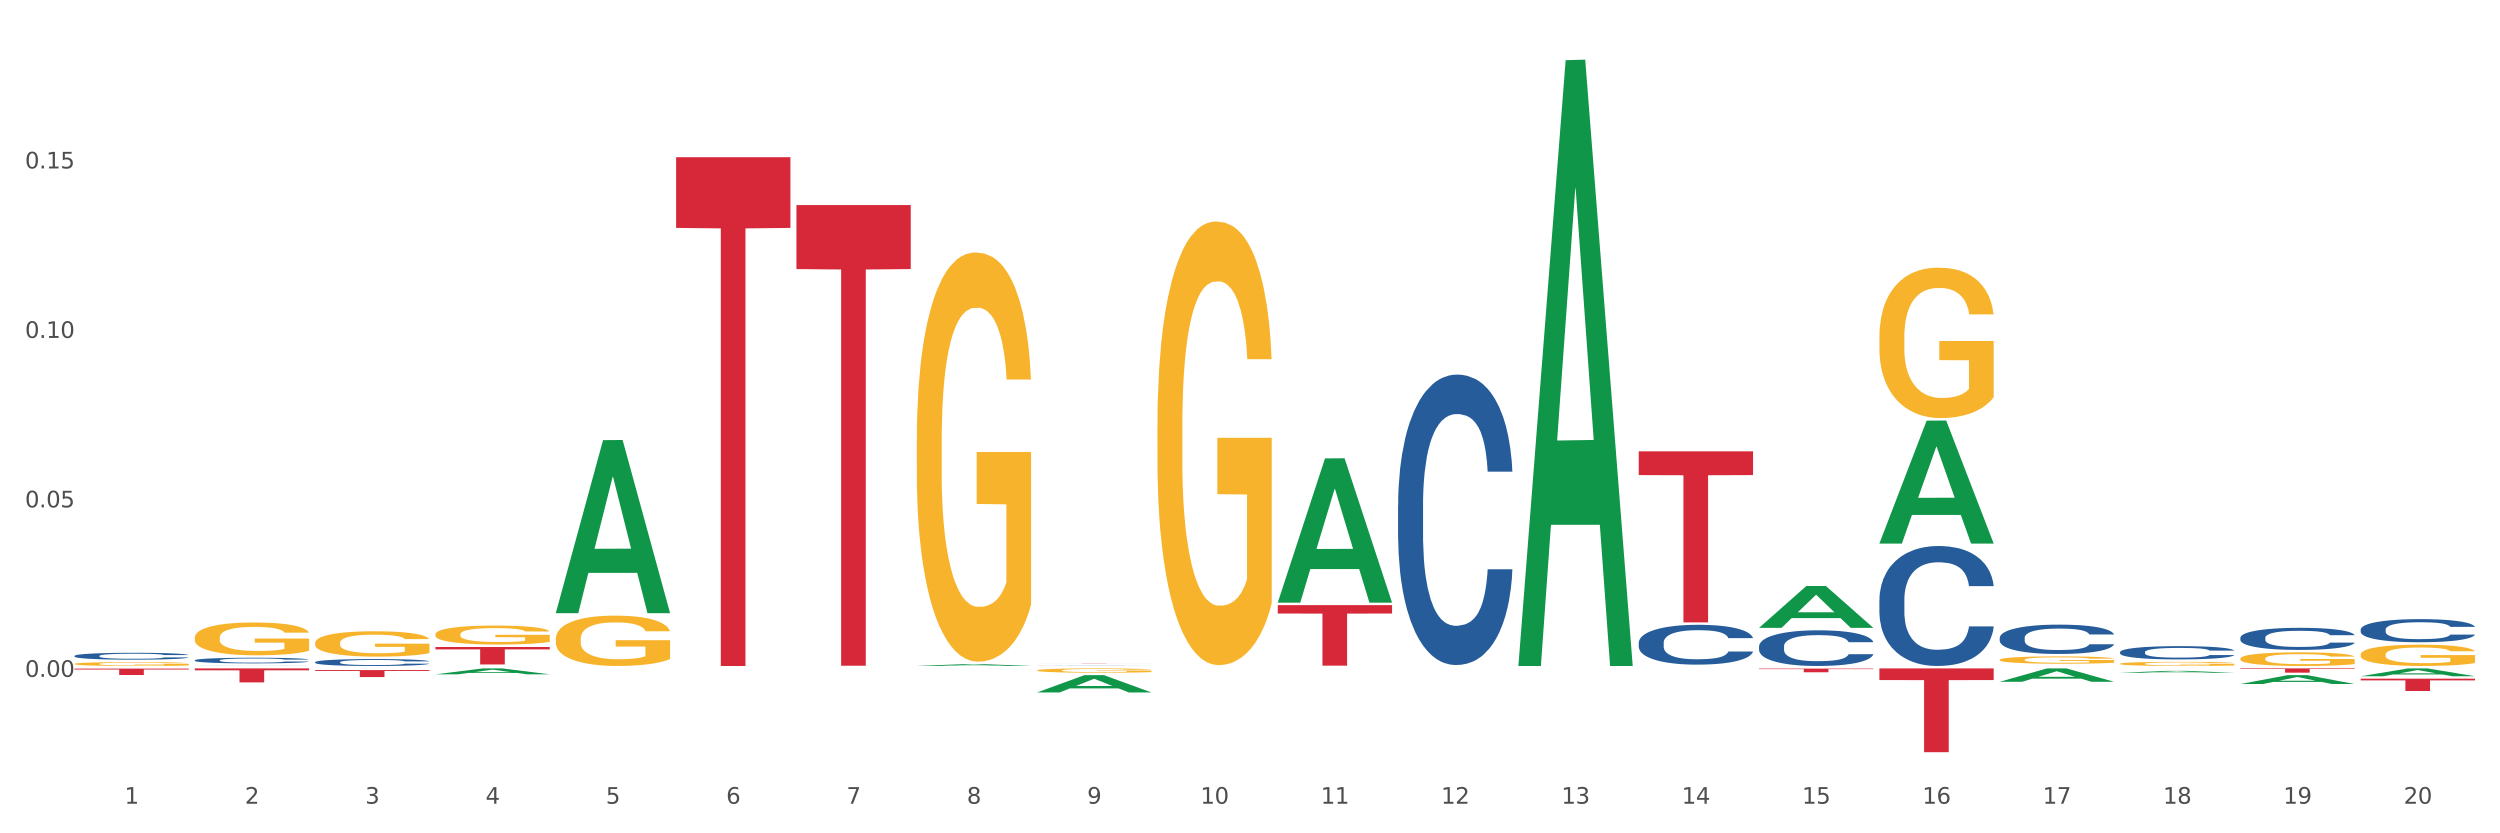 <?xml version="1.0" encoding="utf-8" standalone="no"?>
<!DOCTYPE svg PUBLIC "-//W3C//DTD SVG 1.1//EN"
  "http://www.w3.org/Graphics/SVG/1.1/DTD/svg11.dtd">
<svg xmlns:xlink="http://www.w3.org/1999/xlink" width="1080pt" height="360pt" viewBox="0 0 1080 360" xmlns="http://www.w3.org/2000/svg" version="1.1">
 <rect x="0" y="0" width="1080" height="360" fill="#333333" stroke="none"/>
 <defs>
  <style type="text/css">*{stroke-linejoin: round; stroke-linecap: butt}</style>
 </defs>
 <g id="figure_1">
  <g id="patch_1">
   <path d="M 0 360 
L 1080 360 
L 1080 0 
L 0 0 
z
" style="fill: #ffffff; stroke: #ffffff; stroke-linejoin: miter"/>
  </g>
  <g id="axes_1">
   <g id="matplotlib.axis_1">
    <g id="xtick_1">
     <g id="text_1">
      <!-- 1 -->
      <g style="fill: #4d4d4d" transform="translate(53.812 347.204) scale(0.096 -0.096)">
       <defs>
        <path id="DejaVuSans-31" d="M 794 531 
L 1825 531 
L 1825 4091 
L 703 3866 
L 703 4441 
L 1819 4666 
L 2450 4666 
L 2450 531 
L 3481 531 
L 3481 0 
L 794 0 
L 794 531 
z
" transform="scale(0.016)"/>
       </defs>
       <use xlink:href="#DejaVuSans-31"/>
      </g>
     </g>
    </g>
    <g id="xtick_2">
     <g id="text_2">
      <!-- 2 -->
      <g style="fill: #4d4d4d" transform="translate(105.793 347.204) scale(0.096 -0.096)">
       <defs>
        <path id="DejaVuSans-32" d="M 1228 531 
L 3431 531 
L 3431 0 
L 469 0 
L 469 531 
Q 828 903 1448 1529 
Q 2069 2156 2228 2338 
Q 2531 2678 2651 2914 
Q 2772 3150 2772 3378 
Q 2772 3750 2511 3984 
Q 2250 4219 1831 4219 
Q 1534 4219 1204 4116 
Q 875 4013 500 3803 
L 500 4441 
Q 881 4594 1212 4672 
Q 1544 4750 1819 4750 
Q 2544 4750 2975 4387 
Q 3406 4025 3406 3419 
Q 3406 3131 3298 2873 
Q 3191 2616 2906 2266 
Q 2828 2175 2409 1742 
Q 1991 1309 1228 531 
z
" transform="scale(0.016)"/>
       </defs>
       <use xlink:href="#DejaVuSans-32"/>
      </g>
     </g>
    </g>
    <g id="xtick_3">
     <g id="text_3">
      <!-- 3 -->
      <g style="fill: #4d4d4d" transform="translate(157.774 347.204) scale(0.096 -0.096)">
       <defs>
        <path id="DejaVuSans-33" d="M 2597 2516 
Q 3050 2419 3304 2112 
Q 3559 1806 3559 1356 
Q 3559 666 3084 287 
Q 2609 -91 1734 -91 
Q 1441 -91 1130 -33 
Q 819 25 488 141 
L 488 750 
Q 750 597 1062 519 
Q 1375 441 1716 441 
Q 2309 441 2620 675 
Q 2931 909 2931 1356 
Q 2931 1769 2642 2001 
Q 2353 2234 1838 2234 
L 1294 2234 
L 1294 2753 
L 1863 2753 
Q 2328 2753 2575 2939 
Q 2822 3125 2822 3475 
Q 2822 3834 2567 4026 
Q 2313 4219 1838 4219 
Q 1578 4219 1281 4162 
Q 984 4106 628 3988 
L 628 4550 
Q 988 4650 1302 4700 
Q 1616 4750 1894 4750 
Q 2613 4750 3031 4423 
Q 3450 4097 3450 3541 
Q 3450 3153 3228 2886 
Q 3006 2619 2597 2516 
z
" transform="scale(0.016)"/>
       </defs>
       <use xlink:href="#DejaVuSans-33"/>
      </g>
     </g>
    </g>
    <g id="xtick_4">
     <g id="text_4">
      <!-- 4 -->
      <g style="fill: #4d4d4d" transform="translate(209.756 347.204) scale(0.096 -0.096)">
       <defs>
        <path id="DejaVuSans-34" d="M 2419 4116 
L 825 1625 
L 2419 1625 
L 2419 4116 
z
M 2253 4666 
L 3047 4666 
L 3047 1625 
L 3713 1625 
L 3713 1100 
L 3047 1100 
L 3047 0 
L 2419 0 
L 2419 1100 
L 313 1100 
L 313 1709 
L 2253 4666 
z
" transform="scale(0.016)"/>
       </defs>
       <use xlink:href="#DejaVuSans-34"/>
      </g>
     </g>
    </g>
    <g id="xtick_5">
     <g id="text_5">
      <!-- 5 -->
      <g style="fill: #4d4d4d" transform="translate(261.737 347.204) scale(0.096 -0.096)">
       <defs>
        <path id="DejaVuSans-35" d="M 691 4666 
L 3169 4666 
L 3169 4134 
L 1269 4134 
L 1269 2991 
Q 1406 3038 1543 3061 
Q 1681 3084 1819 3084 
Q 2600 3084 3056 2656 
Q 3513 2228 3513 1497 
Q 3513 744 3044 326 
Q 2575 -91 1722 -91 
Q 1428 -91 1123 -41 
Q 819 9 494 109 
L 494 744 
Q 775 591 1075 516 
Q 1375 441 1709 441 
Q 2250 441 2565 725 
Q 2881 1009 2881 1497 
Q 2881 1984 2565 2268 
Q 2250 2553 1709 2553 
Q 1456 2553 1204 2497 
Q 953 2441 691 2322 
L 691 4666 
z
" transform="scale(0.016)"/>
       </defs>
       <use xlink:href="#DejaVuSans-35"/>
      </g>
     </g>
    </g>
    <g id="xtick_6">
     <g id="text_6">
      <!-- 6 -->
      <g style="fill: #4d4d4d" transform="translate(313.718 347.204) scale(0.096 -0.096)">
       <defs>
        <path id="DejaVuSans-36" d="M 2113 2584 
Q 1688 2584 1439 2293 
Q 1191 2003 1191 1497 
Q 1191 994 1439 701 
Q 1688 409 2113 409 
Q 2538 409 2786 701 
Q 3034 994 3034 1497 
Q 3034 2003 2786 2293 
Q 2538 2584 2113 2584 
z
M 3366 4563 
L 3366 3988 
Q 3128 4100 2886 4159 
Q 2644 4219 2406 4219 
Q 1781 4219 1451 3797 
Q 1122 3375 1075 2522 
Q 1259 2794 1537 2939 
Q 1816 3084 2150 3084 
Q 2853 3084 3261 2657 
Q 3669 2231 3669 1497 
Q 3669 778 3244 343 
Q 2819 -91 2113 -91 
Q 1303 -91 875 529 
Q 447 1150 447 2328 
Q 447 3434 972 4092 
Q 1497 4750 2381 4750 
Q 2619 4750 2861 4703 
Q 3103 4656 3366 4563 
z
" transform="scale(0.016)"/>
       </defs>
       <use xlink:href="#DejaVuSans-36"/>
      </g>
     </g>
    </g>
    <g id="xtick_7">
     <g id="text_7">
      <!-- 7 -->
      <g style="fill: #4d4d4d" transform="translate(365.699 347.204) scale(0.096 -0.096)">
       <defs>
        <path id="DejaVuSans-37" d="M 525 4666 
L 3525 4666 
L 3525 4397 
L 1831 0 
L 1172 0 
L 2766 4134 
L 525 4134 
L 525 4666 
z
" transform="scale(0.016)"/>
       </defs>
       <use xlink:href="#DejaVuSans-37"/>
      </g>
     </g>
    </g>
    <g id="xtick_8">
     <g id="text_8">
      <!-- 8 -->
      <g style="fill: #4d4d4d" transform="translate(417.68 347.204) scale(0.096 -0.096)">
       <defs>
        <path id="DejaVuSans-38" d="M 2034 2216 
Q 1584 2216 1326 1975 
Q 1069 1734 1069 1313 
Q 1069 891 1326 650 
Q 1584 409 2034 409 
Q 2484 409 2743 651 
Q 3003 894 3003 1313 
Q 3003 1734 2745 1975 
Q 2488 2216 2034 2216 
z
M 1403 2484 
Q 997 2584 770 2862 
Q 544 3141 544 3541 
Q 544 4100 942 4425 
Q 1341 4750 2034 4750 
Q 2731 4750 3128 4425 
Q 3525 4100 3525 3541 
Q 3525 3141 3298 2862 
Q 3072 2584 2669 2484 
Q 3125 2378 3379 2068 
Q 3634 1759 3634 1313 
Q 3634 634 3220 271 
Q 2806 -91 2034 -91 
Q 1263 -91 848 271 
Q 434 634 434 1313 
Q 434 1759 690 2068 
Q 947 2378 1403 2484 
z
M 1172 3481 
Q 1172 3119 1398 2916 
Q 1625 2713 2034 2713 
Q 2441 2713 2670 2916 
Q 2900 3119 2900 3481 
Q 2900 3844 2670 4047 
Q 2441 4250 2034 4250 
Q 1625 4250 1398 4047 
Q 1172 3844 1172 3481 
z
" transform="scale(0.016)"/>
       </defs>
       <use xlink:href="#DejaVuSans-38"/>
      </g>
     </g>
    </g>
    <g id="xtick_9">
     <g id="text_9">
      <!-- 9 -->
      <g style="fill: #4d4d4d" transform="translate(469.662 347.204) scale(0.096 -0.096)">
       <defs>
        <path id="DejaVuSans-39" d="M 703 97 
L 703 672 
Q 941 559 1184 500 
Q 1428 441 1663 441 
Q 2288 441 2617 861 
Q 2947 1281 2994 2138 
Q 2813 1869 2534 1725 
Q 2256 1581 1919 1581 
Q 1219 1581 811 2004 
Q 403 2428 403 3163 
Q 403 3881 828 4315 
Q 1253 4750 1959 4750 
Q 2769 4750 3195 4129 
Q 3622 3509 3622 2328 
Q 3622 1225 3098 567 
Q 2575 -91 1691 -91 
Q 1453 -91 1209 -44 
Q 966 3 703 97 
z
M 1959 2075 
Q 2384 2075 2632 2365 
Q 2881 2656 2881 3163 
Q 2881 3666 2632 3958 
Q 2384 4250 1959 4250 
Q 1534 4250 1286 3958 
Q 1038 3666 1038 3163 
Q 1038 2656 1286 2365 
Q 1534 2075 1959 2075 
z
" transform="scale(0.016)"/>
       </defs>
       <use xlink:href="#DejaVuSans-39"/>
      </g>
     </g>
    </g>
    <g id="xtick_10">
     <g id="text_10">
      <!-- 10 -->
      <g style="fill: #4d4d4d" transform="translate(518.589 347.204) scale(0.096 -0.096)">
       <defs>
        <path id="DejaVuSans-30" d="M 2034 4250 
Q 1547 4250 1301 3770 
Q 1056 3291 1056 2328 
Q 1056 1369 1301 889 
Q 1547 409 2034 409 
Q 2525 409 2770 889 
Q 3016 1369 3016 2328 
Q 3016 3291 2770 3770 
Q 2525 4250 2034 4250 
z
M 2034 4750 
Q 2819 4750 3233 4129 
Q 3647 3509 3647 2328 
Q 3647 1150 3233 529 
Q 2819 -91 2034 -91 
Q 1250 -91 836 529 
Q 422 1150 422 2328 
Q 422 3509 836 4129 
Q 1250 4750 2034 4750 
z
" transform="scale(0.016)"/>
       </defs>
       <use xlink:href="#DejaVuSans-31"/>
       <use xlink:href="#DejaVuSans-30" transform="translate(63.623 0)"/>
      </g>
     </g>
    </g>
    <g id="xtick_11">
     <g id="text_11">
      <!-- 11 -->
      <g style="fill: #4d4d4d" transform="translate(570.57 347.204) scale(0.096 -0.096)">
       <use xlink:href="#DejaVuSans-31"/>
       <use xlink:href="#DejaVuSans-31" transform="translate(63.623 0)"/>
      </g>
     </g>
    </g>
    <g id="xtick_12">
     <g id="text_12">
      <!-- 12 -->
      <g style="fill: #4d4d4d" transform="translate(622.551 347.204) scale(0.096 -0.096)">
       <use xlink:href="#DejaVuSans-31"/>
       <use xlink:href="#DejaVuSans-32" transform="translate(63.623 0)"/>
      </g>
     </g>
    </g>
    <g id="xtick_13">
     <g id="text_13">
      <!-- 13 -->
      <g style="fill: #4d4d4d" transform="translate(674.533 347.204) scale(0.096 -0.096)">
       <use xlink:href="#DejaVuSans-31"/>
       <use xlink:href="#DejaVuSans-33" transform="translate(63.623 0)"/>
      </g>
     </g>
    </g>
    <g id="xtick_14">
     <g id="text_14">
      <!-- 14 -->
      <g style="fill: #4d4d4d" transform="translate(726.514 347.204) scale(0.096 -0.096)">
       <use xlink:href="#DejaVuSans-31"/>
       <use xlink:href="#DejaVuSans-34" transform="translate(63.623 0)"/>
      </g>
     </g>
    </g>
    <g id="xtick_15">
     <g id="text_15">
      <!-- 15 -->
      <g style="fill: #4d4d4d" transform="translate(778.495 347.204) scale(0.096 -0.096)">
       <use xlink:href="#DejaVuSans-31"/>
       <use xlink:href="#DejaVuSans-35" transform="translate(63.623 0)"/>
      </g>
     </g>
    </g>
    <g id="xtick_16">
     <g id="text_16">
      <!-- 16 -->
      <g style="fill: #4d4d4d" transform="translate(830.476 347.204) scale(0.096 -0.096)">
       <use xlink:href="#DejaVuSans-31"/>
       <use xlink:href="#DejaVuSans-36" transform="translate(63.623 0)"/>
      </g>
     </g>
    </g>
    <g id="xtick_17">
     <g id="text_17">
      <!-- 17 -->
      <g style="fill: #4d4d4d" transform="translate(882.457 347.204) scale(0.096 -0.096)">
       <use xlink:href="#DejaVuSans-31"/>
       <use xlink:href="#DejaVuSans-37" transform="translate(63.623 0)"/>
      </g>
     </g>
    </g>
    <g id="xtick_18">
     <g id="text_18">
      <!-- 18 -->
      <g style="fill: #4d4d4d" transform="translate(934.439 347.204) scale(0.096 -0.096)">
       <use xlink:href="#DejaVuSans-31"/>
       <use xlink:href="#DejaVuSans-38" transform="translate(63.623 0)"/>
      </g>
     </g>
    </g>
    <g id="xtick_19">
     <g id="text_19">
      <!-- 19 -->
      <g style="fill: #4d4d4d" transform="translate(986.42 347.204) scale(0.096 -0.096)">
       <use xlink:href="#DejaVuSans-31"/>
       <use xlink:href="#DejaVuSans-39" transform="translate(63.623 0)"/>
      </g>
     </g>
    </g>
    <g id="xtick_20">
     <g id="text_20">
      <!-- 20 -->
      <g style="fill: #4d4d4d" transform="translate(1038.401 347.204) scale(0.096 -0.096)">
       <use xlink:href="#DejaVuSans-32"/>
       <use xlink:href="#DejaVuSans-30" transform="translate(63.623 0)"/>
      </g>
     </g>
    </g>
    <g id="xtick_21"/>
    <g id="xtick_22"/>
    <g id="xtick_23"/>
    <g id="xtick_24"/>
    <g id="xtick_25"/>
    <g id="xtick_26"/>
    <g id="xtick_27"/>
    <g id="xtick_28"/>
    <g id="xtick_29"/>
    <g id="xtick_30"/>
    <g id="xtick_31"/>
    <g id="xtick_32"/>
    <g id="xtick_33"/>
    <g id="xtick_34"/>
    <g id="xtick_35"/>
    <g id="xtick_36"/>
    <g id="xtick_37"/>
    <g id="xtick_38"/>
    <g id="xtick_39"/>
   </g>
   <g id="matplotlib.axis_2">
    <g id="ytick_1">
     <g id="text_21">
      <!-- 0.00 -->
      <g style="fill: #4d4d4d" transform="translate(10.8 292.4) scale(0.096 -0.096)">
       <defs>
        <path id="DejaVuSans-2e" d="M 684 794 
L 1344 794 
L 1344 0 
L 684 0 
L 684 794 
z
" transform="scale(0.016)"/>
       </defs>
       <use xlink:href="#DejaVuSans-30"/>
       <use xlink:href="#DejaVuSans-2e" transform="translate(63.623 0)"/>
       <use xlink:href="#DejaVuSans-30" transform="translate(95.41 0)"/>
       <use xlink:href="#DejaVuSans-30" transform="translate(159.033 0)"/>
      </g>
     </g>
    </g>
    <g id="ytick_2">
     <g id="text_22">
      <!-- 0.05 -->
      <g style="fill: #4d4d4d" transform="translate(10.8 219.19) scale(0.096 -0.096)">
       <use xlink:href="#DejaVuSans-30"/>
       <use xlink:href="#DejaVuSans-2e" transform="translate(63.623 0)"/>
       <use xlink:href="#DejaVuSans-30" transform="translate(95.41 0)"/>
       <use xlink:href="#DejaVuSans-35" transform="translate(159.033 0)"/>
      </g>
     </g>
    </g>
    <g id="ytick_3">
     <g id="text_23">
      <!-- 0.10 -->
      <g style="fill: #4d4d4d" transform="translate(10.8 145.98) scale(0.096 -0.096)">
       <use xlink:href="#DejaVuSans-30"/>
       <use xlink:href="#DejaVuSans-2e" transform="translate(63.623 0)"/>
       <use xlink:href="#DejaVuSans-31" transform="translate(95.41 0)"/>
       <use xlink:href="#DejaVuSans-30" transform="translate(159.033 0)"/>
      </g>
     </g>
    </g>
    <g id="ytick_4">
     <g id="text_24">
      <!-- 0.15 -->
      <g style="fill: #4d4d4d" transform="translate(10.8 72.77) scale(0.096 -0.096)">
       <use xlink:href="#DejaVuSans-30"/>
       <use xlink:href="#DejaVuSans-2e" transform="translate(63.623 0)"/>
       <use xlink:href="#DejaVuSans-31" transform="translate(95.41 0)"/>
       <use xlink:href="#DejaVuSans-35" transform="translate(159.033 0)"/>
      </g>
     </g>
    </g>
    <g id="ytick_5"/>
    <g id="ytick_6"/>
    <g id="ytick_7"/>
    <g id="ytick_8"/>
    <g id="ytick_9"/>
   </g>
   <g id="PolyCollection_1">
    <path d="M 84.156 287.7 
L 84.207 287.7 
L 104.571 287.632 
L 113.022 287.632 
L 133.538 287.701 
L 123.764 287.701 
L 119.335 287.685 
L 98.309 287.685 
L 98.156 287.685 
L 93.88 287.701 
L 84.156 287.701 
L 84.156 287.7 
L 100.956 287.675 
L 116.687 287.675 
L 108.898 287.646 
L 108.796 287.646 
L 108.695 287.646 
L 100.905 287.675 
L 100.956 287.675 
L 84.156 287.7 
z
" clip-path="url(#p330dbbb9d4)" style="fill: #109648"/>
    <path d="M 188.119 291.307 
L 188.17 291.305 
L 208.533 288.755 
L 216.984 288.753 
L 237.501 291.312 
L 227.726 291.312 
L 223.297 290.716 
L 202.271 290.716 
L 202.119 290.726 
L 197.842 291.312 
L 188.119 291.312 
L 188.119 291.307 
L 204.919 290.36 
L 220.65 290.358 
L 212.861 289.298 
L 212.759 289.293 
L 212.657 289.3 
L 204.868 290.358 
L 204.919 290.36 
L 188.119 291.307 
z
" clip-path="url(#p330dbbb9d4)" style="fill: #109648"/>
    <path d="M 240.1 264.762 
L 240.151 264.692 
L 260.514 190.139 
L 268.965 190.069 
L 289.482 264.903 
L 279.707 264.903 
L 275.278 247.477 
L 254.253 247.477 
L 254.1 247.758 
L 249.824 264.903 
L 240.1 264.903 
L 240.1 264.762 
L 256.9 237.077 
L 272.631 237.007 
L 264.842 206.019 
L 264.74 205.879 
L 264.638 206.089 
L 256.849 237.007 
L 256.9 237.077 
L 240.1 264.762 
z
" clip-path="url(#p330dbbb9d4)" style="fill: #109648"/>
    <path d="M 396.043 287.699 
L 396.094 287.698 
L 416.458 286.899 
L 424.909 286.898 
L 445.426 287.701 
L 435.651 287.701 
L 431.222 287.514 
L 410.196 287.514 
L 410.044 287.517 
L 405.767 287.701 
L 396.043 287.701 
L 396.043 287.699 
L 412.844 287.402 
L 428.575 287.401 
L 420.785 287.069 
L 420.684 287.068 
L 420.582 287.07 
L 412.793 287.401 
L 412.844 287.402 
L 396.043 287.699 
z
" clip-path="url(#p330dbbb9d4)" style="fill: #109648"/>
    <path d="M 448.025 299.12 
L 448.076 299.113 
L 468.439 291.67 
L 476.89 291.663 
L 497.407 299.134 
L 487.632 299.134 
L 483.203 297.394 
L 462.177 297.394 
L 462.025 297.422 
L 457.748 299.134 
L 448.025 299.134 
L 448.025 299.12 
L 464.825 296.356 
L 480.556 296.349 
L 472.767 293.255 
L 472.665 293.241 
L 472.563 293.262 
L 464.774 296.349 
L 464.825 296.356 
L 448.025 299.12 
z
" clip-path="url(#p330dbbb9d4)" style="fill: #109648"/>
    <path d="M 863.874 294.516 
L 863.925 294.51 
L 884.289 288.758 
L 892.74 288.753 
L 913.256 294.527 
L 903.482 294.527 
L 899.053 293.182 
L 878.027 293.182 
L 877.874 293.204 
L 873.598 294.527 
L 863.874 294.527 
L 863.874 294.516 
L 880.674 292.38 
L 896.405 292.374 
L 888.616 289.983 
L 888.514 289.972 
L 888.413 289.989 
L 880.623 292.374 
L 880.674 292.38 
L 863.874 294.516 
z
" clip-path="url(#p330dbbb9d4)" style="fill: #109648"/>
    <path d="M 811.893 288.753 
L 861.275 288.753 
L 861.275 293.783 
L 841.85 293.817 
L 841.85 324.95 
L 831.201 324.95 
L 831.201 293.817 
L 811.893 293.783 
L 811.893 288.787 
L 811.893 288.753 
z
" clip-path="url(#p330dbbb9d4)" style="fill: #d62839"/>
    <path d="M 759.912 288.845 
L 809.294 288.845 
L 809.294 289.064 
L 789.869 289.065 
L 789.869 290.42 
L 779.22 290.42 
L 779.22 289.065 
L 759.912 289.064 
L 759.912 288.846 
L 759.912 288.845 
z
" clip-path="url(#p330dbbb9d4)" style="fill: #d62839"/>
    <path d="M 344.062 88.579 
L 393.444 88.579 
L 393.444 116.236 
L 374.019 116.423 
L 374.019 287.599 
L 363.37 287.599 
L 363.37 116.423 
L 344.062 116.236 
L 344.062 88.766 
L 344.062 88.579 
z
" clip-path="url(#p330dbbb9d4)" style="fill: #d62839"/>
    <path d="M 448.025 286.491 
L 497.407 286.491 
L 497.407 286.504 
L 477.982 286.504 
L 477.982 286.58 
L 467.333 286.58 
L 467.333 286.504 
L 448.025 286.504 
L 448.025 286.491 
L 448.025 286.491 
z
" clip-path="url(#p330dbbb9d4)" style="fill: #d62839"/>
    <path d="M 551.987 261.412 
L 601.369 261.412 
L 601.369 265.048 
L 581.944 265.072 
L 581.944 287.576 
L 571.295 287.576 
L 571.295 265.072 
L 551.987 265.048 
L 551.987 261.436 
L 551.987 261.412 
z
" clip-path="url(#p330dbbb9d4)" style="fill: #d62839"/>
    <path d="M 707.931 194.969 
L 757.313 194.969 
L 757.313 205.238 
L 737.888 205.307 
L 737.888 268.864 
L 727.239 268.864 
L 727.239 205.307 
L 707.931 205.238 
L 707.931 195.038 
L 707.931 194.969 
z
" clip-path="url(#p330dbbb9d4)" style="fill: #d62839"/>
    <path d="M 136.137 289.458 
L 185.52 289.458 
L 185.52 289.88 
L 166.094 289.883 
L 166.094 292.492 
L 155.446 292.492 
L 155.446 289.883 
L 136.137 289.88 
L 136.137 289.461 
L 136.137 289.458 
z
" clip-path="url(#p330dbbb9d4)" style="fill: #d62839"/>
    <path d="M 188.119 279.491 
L 237.501 279.491 
L 237.501 280.541 
L 218.076 280.548 
L 218.076 287.05 
L 207.427 287.05 
L 207.427 280.548 
L 188.119 280.541 
L 188.119 279.498 
L 188.119 279.491 
z
" clip-path="url(#p330dbbb9d4)" style="fill: #d62839"/>
    <path d="M 292.081 67.915 
L 341.463 67.915 
L 341.463 98.458 
L 322.038 98.665 
L 322.038 287.701 
L 311.389 287.701 
L 311.389 98.665 
L 292.081 98.458 
L 292.081 68.122 
L 292.081 67.915 
z
" clip-path="url(#p330dbbb9d4)" style="fill: #d62839"/>
    <path d="M 551.987 260.243 
L 552.038 260.184 
L 572.402 198.03 
L 580.853 197.972 
L 601.369 260.36 
L 591.595 260.36 
L 587.165 245.832 
L 566.14 245.832 
L 565.987 246.066 
L 561.711 260.36 
L 551.987 260.36 
L 551.987 260.243 
L 568.787 237.162 
L 584.518 237.104 
L 576.729 211.27 
L 576.627 211.152 
L 576.525 211.328 
L 568.736 237.104 
L 568.787 237.162 
L 551.987 260.243 
z
" clip-path="url(#p330dbbb9d4)" style="fill: #109648"/>
    <path d="M 915.855 290.638 
L 915.906 290.637 
L 936.27 289.805 
L 944.721 289.805 
L 965.238 290.639 
L 955.463 290.639 
L 951.034 290.445 
L 930.008 290.445 
L 929.856 290.448 
L 925.579 290.639 
L 915.855 290.639 
L 915.855 290.638 
L 932.656 290.329 
L 948.387 290.328 
L 940.597 289.982 
L 940.496 289.981 
L 940.394 289.983 
L 932.605 290.328 
L 932.656 290.329 
L 915.855 290.638 
z
" clip-path="url(#p330dbbb9d4)" style="fill: #109648"/>
    <path d="M 32.175 288.845 
L 81.557 288.845 
L 81.557 289.229 
L 62.132 289.232 
L 62.132 291.611 
L 51.483 291.611 
L 51.483 289.232 
L 32.175 289.229 
L 32.175 288.847 
L 32.175 288.845 
z
" clip-path="url(#p330dbbb9d4)" style="fill: #d62839"/>
    <path d="M 32.175 286.805 
L 32.233 286.803 
L 32.233 286.748 
L 32.35 286.701 
L 32.933 286.587 
L 33.807 286.493 
L 34.449 286.443 
L 35.09 286.402 
L 35.848 286.36 
L 36.781 286.318 
L 38.472 286.256 
L 39.521 286.224 
L 40.804 286.19 
L 43.136 286.141 
L 44.827 286.114 
L 46.576 286.091 
L 49.433 286.064 
L 51.298 286.052 
L 53.28 286.043 
L 55.671 286.036 
L 57.478 286.035 
L 61.443 286.04 
L 64.824 286.053 
L 66.457 286.064 
L 68.556 286.082 
L 69.663 286.094 
L 71.471 286.119 
L 73.337 286.151 
L 74.619 286.178 
L 76.543 286.23 
L 78.001 286.281 
L 79.342 286.345 
L 80.041 286.389 
L 80.566 286.43 
L 81.032 286.478 
L 81.499 286.552 
L 71.004 286.552 
L 70.596 286.499 
L 69.955 286.449 
L 69.022 286.4 
L 68.206 286.37 
L 66.807 286.332 
L 65.524 286.307 
L 64.183 286.289 
L 62.551 286.274 
L 61.268 286.266 
L 59.461 286.26 
L 55.904 286.262 
L 53.514 286.274 
L 51.881 286.289 
L 50.832 286.303 
L 49.899 286.318 
L 48.849 286.339 
L 47.625 286.371 
L 46.751 286.4 
L 45.876 286.437 
L 45.176 286.473 
L 44.535 286.516 
L 44.01 286.561 
L 43.602 286.608 
L 43.252 286.666 
L 42.961 286.762 
L 42.961 286.97 
L 43.078 287.018 
L 43.369 287.08 
L 43.719 287.127 
L 44.302 287.183 
L 44.827 287.221 
L 45.818 287.276 
L 46.926 287.322 
L 47.8 287.351 
L 48.675 287.375 
L 50.19 287.409 
L 51.881 287.436 
L 53.339 287.453 
L 55.321 287.468 
L 56.662 287.474 
L 57.828 287.477 
L 60.685 287.477 
L 62.725 287.472 
L 64.999 287.462 
L 66.748 287.448 
L 68.206 287.431 
L 69.838 287.404 
L 70.888 287.378 
L 70.888 287.06 
L 58.061 287.059 
L 58.061 286.847 
L 81.557 286.847 
L 81.557 287.468 
L 80.566 287.5 
L 79.458 287.529 
L 78.292 287.555 
L 76.543 287.587 
L 74.444 287.617 
L 72.579 287.638 
L 70.596 287.657 
L 68.264 287.673 
L 65.232 287.688 
L 63.367 287.695 
L 61.035 287.699 
L 58.294 287.701 
L 55.904 287.698 
L 53.572 287.69 
L 51.123 287.676 
L 48.733 287.657 
L 46.926 287.637 
L 45.118 287.612 
L 43.194 287.58 
L 41.678 287.55 
L 40.512 287.523 
L 39.23 287.488 
L 37.83 287.442 
L 36.781 287.401 
L 35.848 287.358 
L 34.857 287.304 
L 34.157 287.256 
L 33.458 287.197 
L 33.05 287.153 
L 32.583 287.085 
L 32.233 286.989 
L 32.175 286.805 
z
" clip-path="url(#p330dbbb9d4)" style="fill: #f7b32b"/>
    <path d="M 84.156 288.753 
L 133.538 288.753 
L 133.538 289.594 
L 114.113 289.599 
L 114.113 294.804 
L 103.464 294.804 
L 103.464 289.599 
L 84.156 289.594 
L 84.156 288.758 
L 84.156 288.753 
z
" clip-path="url(#p330dbbb9d4)" style="fill: #d62839"/>
    <path d="M 759.912 271.209 
L 759.963 271.192 
L 780.327 253.162 
L 788.777 253.145 
L 809.294 271.243 
L 799.519 271.243 
L 795.09 267.028 
L 774.065 267.028 
L 773.912 267.096 
L 769.636 271.243 
L 759.912 271.243 
L 759.912 271.209 
L 776.712 264.513 
L 792.443 264.496 
L 784.654 257.003 
L 784.552 256.969 
L 784.45 257.02 
L 776.661 264.496 
L 776.712 264.513 
L 759.912 271.209 
z
" clip-path="url(#p330dbbb9d4)" style="fill: #109648"/>
    <path d="M 811.893 234.724 
L 811.944 234.674 
L 832.308 181.719 
L 840.759 181.669 
L 861.275 234.824 
L 851.501 234.824 
L 847.071 222.446 
L 826.046 222.446 
L 825.893 222.646 
L 821.617 234.824 
L 811.893 234.824 
L 811.893 234.724 
L 828.693 215.059 
L 844.424 215.009 
L 836.635 192.999 
L 836.533 192.899 
L 836.431 193.049 
L 828.642 215.009 
L 828.693 215.059 
L 811.893 234.724 
z
" clip-path="url(#p330dbbb9d4)" style="fill: #109648"/>
    <path d="M 655.949 287.209 
L 656 286.963 
L 676.364 26.005 
L 684.815 25.759 
L 705.332 287.701 
L 695.557 287.701 
L 691.128 226.704 
L 670.102 226.704 
L 669.95 227.688 
L 665.673 287.701 
L 655.949 287.701 
L 655.949 287.209 
L 672.75 190.303 
L 688.481 190.057 
L 680.691 81.591 
L 680.59 81.099 
L 680.488 81.837 
L 672.699 190.057 
L 672.75 190.303 
L 655.949 287.209 
z
" clip-path="url(#p330dbbb9d4)" style="fill: #109648"/>
    <path d="M 967.837 295.494 
L 967.888 295.491 
L 988.251 291.662 
L 996.702 291.658 
L 1017.219 295.501 
L 1007.444 295.501 
L 1003.015 294.607 
L 981.989 294.607 
L 981.837 294.621 
L 977.56 295.501 
L 967.837 295.501 
L 967.837 295.494 
L 984.637 294.072 
L 1000.368 294.069 
L 992.579 292.477 
L 992.477 292.47 
L 992.375 292.481 
L 984.586 294.069 
L 984.637 294.072 
L 967.837 295.494 
z
" clip-path="url(#p330dbbb9d4)" style="fill: #109648"/>
    <path d="M 84.156 275.472 
L 84.215 275.459 
L 84.215 274.993 
L 84.331 274.592 
L 84.914 273.621 
L 85.789 272.819 
L 86.43 272.392 
L 87.071 272.043 
L 87.829 271.693 
L 88.762 271.331 
L 90.453 270.8 
L 91.502 270.529 
L 92.785 270.244 
L 95.117 269.83 
L 96.808 269.597 
L 98.557 269.403 
L 101.414 269.17 
L 103.279 269.066 
L 105.262 268.989 
L 107.652 268.937 
L 109.459 268.924 
L 113.424 268.963 
L 116.806 269.079 
L 118.438 269.17 
L 120.537 269.325 
L 121.645 269.429 
L 123.452 269.636 
L 125.318 269.908 
L 126.6 270.141 
L 128.524 270.58 
L 129.982 271.02 
L 131.323 271.564 
L 132.022 271.939 
L 132.547 272.289 
L 133.014 272.69 
L 133.48 273.324 
L 122.986 273.324 
L 122.577 272.871 
L 121.936 272.444 
L 121.003 272.03 
L 120.187 271.771 
L 118.788 271.447 
L 117.505 271.24 
L 116.164 271.085 
L 114.532 270.956 
L 113.249 270.891 
L 111.442 270.839 
L 107.885 270.852 
L 105.495 270.956 
L 103.862 271.085 
L 102.813 271.202 
L 101.88 271.331 
L 100.831 271.512 
L 99.606 271.784 
L 98.732 272.03 
L 97.857 272.34 
L 97.158 272.651 
L 96.516 273.013 
L 95.992 273.401 
L 95.583 273.803 
L 95.234 274.294 
L 94.942 275.11 
L 94.942 276.882 
L 95.059 277.283 
L 95.35 277.814 
L 95.7 278.215 
L 96.283 278.694 
L 96.808 279.017 
L 97.799 279.483 
L 98.907 279.871 
L 99.781 280.117 
L 100.656 280.324 
L 102.172 280.609 
L 103.862 280.842 
L 105.32 280.984 
L 107.302 281.114 
L 108.643 281.165 
L 109.809 281.191 
L 112.666 281.191 
L 114.707 281.153 
L 116.98 281.062 
L 118.73 280.946 
L 120.187 280.803 
L 121.82 280.57 
L 122.869 280.35 
L 122.869 277.646 
L 110.042 277.633 
L 110.042 275.834 
L 133.538 275.834 
L 133.538 281.114 
L 132.547 281.385 
L 131.439 281.631 
L 130.273 281.851 
L 128.524 282.123 
L 126.425 282.382 
L 124.56 282.563 
L 122.577 282.718 
L 120.245 282.861 
L 117.214 282.99 
L 115.348 283.042 
L 113.016 283.081 
L 110.276 283.094 
L 107.885 283.068 
L 105.553 283.003 
L 103.104 282.887 
L 100.714 282.718 
L 98.907 282.55 
L 97.099 282.343 
L 95.175 282.071 
L 93.659 281.813 
L 92.493 281.58 
L 91.211 281.282 
L 89.812 280.894 
L 88.762 280.544 
L 87.829 280.182 
L 86.838 279.716 
L 86.138 279.315 
L 85.439 278.81 
L 85.031 278.435 
L 84.564 277.853 
L 84.215 277.038 
L 84.156 275.472 
z
" clip-path="url(#p330dbbb9d4)" style="fill: #f7b32b"/>
    <path d="M 136.137 277.771 
L 136.196 277.761 
L 136.196 277.401 
L 136.312 277.092 
L 136.895 276.342 
L 137.77 275.722 
L 138.411 275.392 
L 139.053 275.123 
L 139.81 274.853 
L 140.743 274.573 
L 142.434 274.163 
L 143.484 273.953 
L 144.766 273.733 
L 147.098 273.413 
L 148.789 273.233 
L 150.538 273.083 
L 153.395 272.904 
L 155.261 272.824 
L 157.243 272.764 
L 159.633 272.724 
L 161.441 272.714 
L 165.405 272.744 
L 168.787 272.834 
L 170.419 272.904 
L 172.518 273.023 
L 173.626 273.103 
L 175.433 273.263 
L 177.299 273.473 
L 178.582 273.653 
L 180.506 273.993 
L 181.963 274.333 
L 183.304 274.753 
L 184.004 275.043 
L 184.528 275.312 
L 184.995 275.622 
L 185.461 276.112 
L 174.967 276.112 
L 174.559 275.762 
L 173.917 275.432 
L 172.985 275.113 
L 172.168 274.913 
L 170.769 274.663 
L 169.486 274.503 
L 168.145 274.383 
L 166.513 274.283 
L 165.23 274.233 
L 163.423 274.193 
L 159.866 274.203 
L 157.476 274.283 
L 155.844 274.383 
L 154.794 274.473 
L 153.861 274.573 
L 152.812 274.713 
L 151.588 274.923 
L 150.713 275.113 
L 149.838 275.352 
L 149.139 275.592 
L 148.498 275.872 
L 147.973 276.172 
L 147.565 276.482 
L 147.215 276.862 
L 146.923 277.491 
L 146.923 278.861 
L 147.04 279.171 
L 147.331 279.58 
L 147.681 279.89 
L 148.264 280.26 
L 148.789 280.51 
L 149.78 280.87 
L 150.888 281.17 
L 151.762 281.36 
L 152.637 281.52 
L 154.153 281.739 
L 155.844 281.919 
L 157.301 282.029 
L 159.283 282.129 
L 160.624 282.169 
L 161.79 282.189 
L 164.647 282.189 
L 166.688 282.159 
L 168.962 282.089 
L 170.711 281.999 
L 172.168 281.889 
L 173.801 281.709 
L 174.85 281.54 
L 174.85 279.451 
L 162.024 279.441 
L 162.024 278.051 
L 185.52 278.051 
L 185.52 282.129 
L 184.528 282.339 
L 183.421 282.529 
L 182.255 282.699 
L 180.506 282.909 
L 178.407 283.109 
L 176.541 283.249 
L 174.559 283.369 
L 172.227 283.479 
L 169.195 283.579 
L 167.329 283.619 
L 164.997 283.649 
L 162.257 283.659 
L 159.866 283.639 
L 157.534 283.589 
L 155.086 283.499 
L 152.695 283.369 
L 150.888 283.239 
L 149.081 283.079 
L 147.157 282.869 
L 145.641 282.669 
L 144.475 282.489 
L 143.192 282.259 
L 141.793 281.959 
L 140.743 281.689 
L 139.81 281.41 
L 138.819 281.05 
L 138.12 280.74 
L 137.42 280.35 
L 137.012 280.06 
L 136.546 279.61 
L 136.196 278.981 
L 136.137 277.771 
z
" clip-path="url(#p330dbbb9d4)" style="fill: #f7b32b"/>
    <path d="M 188.119 274.033 
L 188.177 274.025 
L 188.177 273.756 
L 188.294 273.524 
L 188.877 272.963 
L 189.751 272.499 
L 190.392 272.252 
L 191.034 272.05 
L 191.792 271.848 
L 192.725 271.639 
L 194.415 271.332 
L 195.465 271.175 
L 196.747 271.01 
L 199.079 270.771 
L 200.77 270.636 
L 202.519 270.524 
L 205.376 270.389 
L 207.242 270.33 
L 209.224 270.285 
L 211.614 270.255 
L 213.422 270.247 
L 217.386 270.27 
L 220.768 270.337 
L 222.4 270.389 
L 224.499 270.479 
L 225.607 270.539 
L 227.414 270.659 
L 229.28 270.816 
L 230.563 270.951 
L 232.487 271.205 
L 233.944 271.459 
L 235.285 271.773 
L 235.985 271.99 
L 236.51 272.192 
L 236.976 272.424 
L 237.442 272.791 
L 226.948 272.791 
L 226.54 272.529 
L 225.899 272.282 
L 224.966 272.043 
L 224.149 271.893 
L 222.75 271.706 
L 221.468 271.586 
L 220.127 271.497 
L 218.494 271.422 
L 217.212 271.384 
L 215.404 271.354 
L 211.848 271.362 
L 209.457 271.422 
L 207.825 271.497 
L 206.775 271.564 
L 205.843 271.639 
L 204.793 271.743 
L 203.569 271.901 
L 202.694 272.043 
L 201.82 272.222 
L 201.12 272.402 
L 200.479 272.611 
L 199.954 272.836 
L 199.546 273.068 
L 199.196 273.352 
L 198.905 273.823 
L 198.905 274.848 
L 199.021 275.08 
L 199.313 275.387 
L 199.662 275.618 
L 200.246 275.895 
L 200.77 276.082 
L 201.761 276.352 
L 202.869 276.576 
L 203.744 276.718 
L 204.618 276.838 
L 206.134 277.002 
L 207.825 277.137 
L 209.282 277.219 
L 211.265 277.294 
L 212.606 277.324 
L 213.772 277.339 
L 216.628 277.339 
L 218.669 277.317 
L 220.943 277.264 
L 222.692 277.197 
L 224.149 277.115 
L 225.782 276.98 
L 226.831 276.853 
L 226.831 275.289 
L 214.005 275.282 
L 214.005 274.242 
L 237.501 274.242 
L 237.501 277.294 
L 236.51 277.451 
L 235.402 277.593 
L 234.236 277.72 
L 232.487 277.878 
L 230.388 278.027 
L 228.522 278.132 
L 226.54 278.222 
L 224.208 278.304 
L 221.176 278.379 
L 219.31 278.409 
L 216.978 278.431 
L 214.238 278.439 
L 211.848 278.424 
L 209.516 278.386 
L 207.067 278.319 
L 204.676 278.222 
L 202.869 278.124 
L 201.062 278.005 
L 199.138 277.848 
L 197.622 277.698 
L 196.456 277.563 
L 195.173 277.391 
L 193.774 277.167 
L 192.725 276.965 
L 191.792 276.755 
L 190.801 276.486 
L 190.101 276.254 
L 189.401 275.963 
L 188.993 275.746 
L 188.527 275.409 
L 188.177 274.938 
L 188.119 274.033 
z
" clip-path="url(#p330dbbb9d4)" style="fill: #f7b32b"/>
    <path d="M 811.893 145.663 
L 811.951 145.604 
L 811.951 143.468 
L 812.068 141.628 
L 812.651 137.177 
L 813.526 133.498 
L 814.167 131.54 
L 814.808 129.937 
L 815.566 128.335 
L 816.499 126.673 
L 818.19 124.24 
L 819.239 122.994 
L 820.522 121.689 
L 822.854 119.79 
L 824.545 118.721 
L 826.294 117.831 
L 829.151 116.763 
L 831.016 116.288 
L 832.999 115.932 
L 835.389 115.695 
L 837.196 115.635 
L 841.161 115.814 
L 844.542 116.348 
L 846.175 116.763 
L 848.274 117.475 
L 849.381 117.95 
L 851.189 118.899 
L 853.055 120.146 
L 854.337 121.214 
L 856.261 123.231 
L 857.719 125.249 
L 859.06 127.742 
L 859.759 129.463 
L 860.284 131.065 
L 860.75 132.905 
L 861.217 135.812 
L 850.722 135.812 
L 850.314 133.735 
L 849.673 131.777 
L 848.74 129.878 
L 847.924 128.691 
L 846.525 127.208 
L 845.242 126.258 
L 843.901 125.546 
L 842.269 124.952 
L 840.986 124.656 
L 839.179 124.418 
L 835.622 124.478 
L 833.232 124.952 
L 831.599 125.546 
L 830.55 126.08 
L 829.617 126.673 
L 828.568 127.504 
L 827.343 128.75 
L 826.469 129.878 
L 825.594 131.302 
L 824.894 132.727 
L 824.253 134.388 
L 823.728 136.168 
L 823.32 138.008 
L 822.971 140.263 
L 822.679 144.002 
L 822.679 152.132 
L 822.796 153.972 
L 823.087 156.405 
L 823.437 158.244 
L 824.02 160.44 
L 824.545 161.924 
L 825.536 164.06 
L 826.644 165.84 
L 827.518 166.968 
L 828.393 167.917 
L 829.908 169.223 
L 831.599 170.291 
L 833.057 170.944 
L 835.039 171.537 
L 836.38 171.775 
L 837.546 171.893 
L 840.403 171.893 
L 842.444 171.715 
L 844.717 171.3 
L 846.466 170.766 
L 847.924 170.113 
L 849.556 169.045 
L 850.606 168.036 
L 850.606 155.633 
L 837.779 155.574 
L 837.779 147.325 
L 861.275 147.325 
L 861.275 171.537 
L 860.284 172.784 
L 859.176 173.911 
L 858.01 174.92 
L 856.261 176.166 
L 854.162 177.353 
L 852.297 178.184 
L 850.314 178.896 
L 847.982 179.549 
L 844.951 180.142 
L 843.085 180.38 
L 840.753 180.558 
L 838.013 180.617 
L 835.622 180.498 
L 833.29 180.202 
L 830.841 179.667 
L 828.451 178.896 
L 826.644 178.125 
L 824.836 177.175 
L 822.912 175.929 
L 821.396 174.742 
L 820.23 173.674 
L 818.948 172.309 
L 817.548 170.529 
L 816.499 168.926 
L 815.566 167.265 
L 814.575 165.128 
L 813.875 163.289 
L 813.176 160.974 
L 812.768 159.253 
L 812.301 156.583 
L 811.951 152.844 
L 811.893 145.663 
z
" clip-path="url(#p330dbbb9d4)" style="fill: #f7b32b"/>
    <path d="M 396.043 190.75 
L 396.102 190.588 
L 396.102 184.776 
L 396.218 179.771 
L 396.801 167.662 
L 397.676 157.652 
L 398.317 152.324 
L 398.959 147.965 
L 399.716 143.605 
L 400.649 139.085 
L 402.34 132.465 
L 403.39 129.075 
L 404.672 125.523 
L 407.004 120.356 
L 408.695 117.45 
L 410.444 115.028 
L 413.301 112.122 
L 415.167 110.83 
L 417.149 109.862 
L 419.539 109.216 
L 421.347 109.054 
L 425.311 109.539 
L 428.693 110.992 
L 430.325 112.122 
L 432.424 114.059 
L 433.532 115.351 
L 435.339 117.934 
L 437.205 121.325 
L 438.488 124.231 
L 440.412 129.72 
L 441.869 135.21 
L 443.21 141.991 
L 443.91 146.673 
L 444.434 151.032 
L 444.901 156.037 
L 445.367 163.949 
L 434.873 163.949 
L 434.465 158.298 
L 433.823 152.97 
L 432.891 147.803 
L 432.074 144.574 
L 430.675 140.538 
L 429.392 137.955 
L 428.051 136.017 
L 426.419 134.403 
L 425.136 133.595 
L 423.329 132.949 
L 419.773 133.111 
L 417.382 134.403 
L 415.75 136.017 
L 414.7 137.47 
L 413.767 139.085 
L 412.718 141.345 
L 411.494 144.736 
L 410.619 147.803 
L 409.744 151.678 
L 409.045 155.553 
L 408.404 160.074 
L 407.879 164.917 
L 407.471 169.922 
L 407.121 176.058 
L 406.829 186.229 
L 406.829 208.348 
L 406.946 213.353 
L 407.237 219.973 
L 407.587 224.978 
L 408.17 230.952 
L 408.695 234.988 
L 409.686 240.801 
L 410.794 245.644 
L 411.668 248.712 
L 412.543 251.295 
L 414.059 254.847 
L 415.75 257.753 
L 417.207 259.529 
L 419.189 261.144 
L 420.53 261.79 
L 421.696 262.112 
L 424.553 262.112 
L 426.594 261.628 
L 428.868 260.498 
L 430.617 259.045 
L 432.074 257.269 
L 433.707 254.363 
L 434.756 251.618 
L 434.756 217.874 
L 421.93 217.713 
L 421.93 195.271 
L 445.426 195.271 
L 445.426 261.144 
L 444.434 264.534 
L 443.327 267.602 
L 442.161 270.347 
L 440.412 273.737 
L 438.313 276.966 
L 436.447 279.227 
L 434.465 281.164 
L 432.133 282.94 
L 429.101 284.554 
L 427.235 285.2 
L 424.903 285.685 
L 422.163 285.846 
L 419.773 285.523 
L 417.44 284.716 
L 414.992 283.263 
L 412.601 281.164 
L 410.794 279.065 
L 408.987 276.482 
L 407.063 273.091 
L 405.547 269.862 
L 404.381 266.956 
L 403.098 263.243 
L 401.699 258.399 
L 400.649 254.04 
L 399.716 249.519 
L 398.725 243.707 
L 398.026 238.702 
L 397.326 232.405 
L 396.918 227.723 
L 396.452 220.457 
L 396.102 210.286 
L 396.043 190.75 
z
" clip-path="url(#p330dbbb9d4)" style="fill: #f7b32b"/>
    <path d="M 448.025 289.611 
L 448.083 289.61 
L 448.083 289.549 
L 448.2 289.496 
L 448.783 289.369 
L 449.657 289.263 
L 450.298 289.207 
L 450.94 289.162 
L 451.698 289.116 
L 452.631 289.068 
L 454.321 288.999 
L 455.371 288.963 
L 456.653 288.926 
L 458.985 288.871 
L 460.676 288.841 
L 462.425 288.815 
L 465.282 288.785 
L 467.148 288.771 
L 469.13 288.761 
L 471.52 288.754 
L 473.328 288.753 
L 477.292 288.758 
L 480.674 288.773 
L 482.306 288.785 
L 484.405 288.805 
L 485.513 288.819 
L 487.32 288.846 
L 489.186 288.882 
L 490.469 288.912 
L 492.393 288.97 
L 493.85 289.028 
L 495.191 289.099 
L 495.891 289.148 
L 496.416 289.194 
L 496.882 289.246 
L 497.348 289.33 
L 486.854 289.33 
L 486.446 289.27 
L 485.805 289.214 
L 484.872 289.16 
L 484.056 289.126 
L 482.656 289.084 
L 481.374 289.056 
L 480.033 289.036 
L 478.4 289.019 
L 477.118 289.011 
L 475.31 289.004 
L 471.754 289.005 
L 469.363 289.019 
L 467.731 289.036 
L 466.681 289.051 
L 465.749 289.068 
L 464.699 289.092 
L 463.475 289.128 
L 462.6 289.16 
L 461.726 289.201 
L 461.026 289.241 
L 460.385 289.289 
L 459.86 289.34 
L 459.452 289.392 
L 459.102 289.457 
L 458.811 289.564 
L 458.811 289.796 
L 458.927 289.849 
L 459.219 289.919 
L 459.569 289.971 
L 460.152 290.034 
L 460.676 290.076 
L 461.667 290.138 
L 462.775 290.188 
L 463.65 290.221 
L 464.524 290.248 
L 466.04 290.285 
L 467.731 290.316 
L 469.188 290.334 
L 471.171 290.351 
L 472.512 290.358 
L 473.678 290.362 
L 476.535 290.362 
L 478.575 290.356 
L 480.849 290.345 
L 482.598 290.329 
L 484.056 290.311 
L 485.688 290.28 
L 486.737 290.251 
L 486.737 289.897 
L 473.911 289.895 
L 473.911 289.659 
L 497.407 289.659 
L 497.407 290.351 
L 496.416 290.387 
L 495.308 290.419 
L 494.142 290.448 
L 492.393 290.484 
L 490.294 290.518 
L 488.428 290.541 
L 486.446 290.562 
L 484.114 290.581 
L 481.082 290.598 
L 479.216 290.604 
L 476.884 290.609 
L 474.144 290.611 
L 471.754 290.608 
L 469.422 290.599 
L 466.973 290.584 
L 464.583 290.562 
L 462.775 290.54 
L 460.968 290.513 
L 459.044 290.477 
L 457.528 290.443 
L 456.362 290.413 
L 455.079 290.373 
L 453.68 290.323 
L 452.631 290.277 
L 451.698 290.229 
L 450.707 290.168 
L 450.007 290.115 
L 449.307 290.049 
L 448.899 290 
L 448.433 289.924 
L 448.083 289.817 
L 448.025 289.611 
z
" clip-path="url(#p330dbbb9d4)" style="fill: #f7b32b"/>
    <path d="M 967.837 288.753 
L 1017.219 288.753 
L 1017.219 289.01 
L 997.794 289.012 
L 997.794 290.606 
L 987.145 290.606 
L 987.145 289.012 
L 967.837 289.01 
L 967.837 288.754 
L 967.837 288.753 
z
" clip-path="url(#p330dbbb9d4)" style="fill: #d62839"/>
    <path d="M 1019.818 293.196 
L 1069.2 293.196 
L 1069.2 293.937 
L 1049.775 293.942 
L 1049.775 298.524 
L 1039.126 298.524 
L 1039.126 293.942 
L 1019.818 293.937 
L 1019.818 293.201 
L 1019.818 293.196 
z
" clip-path="url(#p330dbbb9d4)" style="fill: #d62839"/>
    <path d="M 863.874 285.028 
L 863.933 285.025 
L 863.933 284.921 
L 864.049 284.832 
L 864.632 284.615 
L 865.507 284.436 
L 866.148 284.34 
L 866.789 284.262 
L 867.547 284.184 
L 868.48 284.103 
L 870.171 283.985 
L 871.22 283.924 
L 872.503 283.86 
L 874.835 283.768 
L 876.526 283.716 
L 878.275 283.673 
L 881.132 283.62 
L 882.997 283.597 
L 884.98 283.58 
L 887.37 283.568 
L 889.177 283.566 
L 893.142 283.574 
L 896.524 283.6 
L 898.156 283.62 
L 900.255 283.655 
L 901.363 283.678 
L 903.17 283.725 
L 905.036 283.785 
L 906.318 283.837 
L 908.242 283.936 
L 909.7 284.034 
L 911.041 284.155 
L 911.741 284.239 
L 912.265 284.317 
L 912.732 284.407 
L 913.198 284.548 
L 902.704 284.548 
L 902.296 284.447 
L 901.654 284.352 
L 900.721 284.259 
L 899.905 284.202 
L 898.506 284.129 
L 897.223 284.083 
L 895.882 284.048 
L 894.25 284.019 
L 892.967 284.005 
L 891.16 283.993 
L 887.603 283.996 
L 885.213 284.019 
L 883.58 284.048 
L 882.531 284.074 
L 881.598 284.103 
L 880.549 284.144 
L 879.324 284.204 
L 878.45 284.259 
L 877.575 284.329 
L 876.876 284.398 
L 876.234 284.479 
L 875.71 284.566 
L 875.302 284.655 
L 874.952 284.765 
L 874.66 284.947 
L 874.66 285.343 
L 874.777 285.433 
L 875.068 285.551 
L 875.418 285.641 
L 876.001 285.748 
L 876.526 285.82 
L 877.517 285.924 
L 878.625 286.011 
L 879.499 286.066 
L 880.374 286.112 
L 881.89 286.176 
L 883.58 286.228 
L 885.038 286.26 
L 887.02 286.289 
L 888.361 286.3 
L 889.527 286.306 
L 892.384 286.306 
L 894.425 286.297 
L 896.699 286.277 
L 898.448 286.251 
L 899.905 286.219 
L 901.538 286.167 
L 902.587 286.118 
L 902.587 285.514 
L 889.761 285.511 
L 889.761 285.109 
L 913.256 285.109 
L 913.256 286.289 
L 912.265 286.349 
L 911.158 286.404 
L 909.991 286.453 
L 908.242 286.514 
L 906.143 286.572 
L 904.278 286.612 
L 902.296 286.647 
L 899.963 286.679 
L 896.932 286.708 
L 895.066 286.719 
L 892.734 286.728 
L 889.994 286.731 
L 887.603 286.725 
L 885.271 286.711 
L 882.823 286.685 
L 880.432 286.647 
L 878.625 286.609 
L 876.817 286.563 
L 874.893 286.503 
L 873.378 286.445 
L 872.211 286.393 
L 870.929 286.326 
L 869.53 286.239 
L 868.48 286.161 
L 867.547 286.08 
L 866.556 285.976 
L 865.857 285.887 
L 865.157 285.774 
L 864.749 285.69 
L 864.282 285.56 
L 863.933 285.378 
L 863.874 285.028 
z
" clip-path="url(#p330dbbb9d4)" style="fill: #f7b32b"/>
    <path d="M 915.855 286.741 
L 915.914 286.74 
L 915.914 286.681 
L 916.03 286.63 
L 916.613 286.508 
L 917.488 286.407 
L 918.129 286.354 
L 918.771 286.31 
L 919.529 286.266 
L 920.461 286.22 
L 922.152 286.153 
L 923.202 286.119 
L 924.484 286.083 
L 926.816 286.031 
L 928.507 286.002 
L 930.256 285.977 
L 933.113 285.948 
L 934.979 285.935 
L 936.961 285.925 
L 939.351 285.919 
L 941.159 285.917 
L 945.123 285.922 
L 948.505 285.937 
L 950.137 285.948 
L 952.236 285.968 
L 953.344 285.981 
L 955.151 286.007 
L 957.017 286.041 
L 958.3 286.07 
L 960.224 286.126 
L 961.681 286.181 
L 963.022 286.249 
L 963.722 286.297 
L 964.246 286.341 
L 964.713 286.391 
L 965.179 286.471 
L 954.685 286.471 
L 954.277 286.414 
L 953.635 286.36 
L 952.703 286.308 
L 951.886 286.275 
L 950.487 286.235 
L 949.204 286.209 
L 947.863 286.189 
L 946.231 286.173 
L 944.948 286.165 
L 943.141 286.158 
L 939.585 286.16 
L 937.194 286.173 
L 935.562 286.189 
L 934.512 286.204 
L 933.579 286.22 
L 932.53 286.243 
L 931.306 286.277 
L 930.431 286.308 
L 929.557 286.347 
L 928.857 286.386 
L 928.216 286.432 
L 927.691 286.481 
L 927.283 286.531 
L 926.933 286.593 
L 926.641 286.696 
L 926.641 286.919 
L 926.758 286.969 
L 927.05 287.036 
L 927.399 287.087 
L 927.982 287.147 
L 928.507 287.188 
L 929.498 287.246 
L 930.606 287.295 
L 931.48 287.326 
L 932.355 287.352 
L 933.871 287.388 
L 935.562 287.417 
L 937.019 287.435 
L 939.002 287.451 
L 940.342 287.458 
L 941.509 287.461 
L 944.365 287.461 
L 946.406 287.456 
L 948.68 287.445 
L 950.429 287.43 
L 951.886 287.412 
L 953.519 287.383 
L 954.568 287.355 
L 954.568 287.015 
L 941.742 287.013 
L 941.742 286.787 
L 965.238 286.787 
L 965.238 287.451 
L 964.246 287.486 
L 963.139 287.517 
L 961.973 287.544 
L 960.224 287.578 
L 958.125 287.611 
L 956.259 287.634 
L 954.277 287.653 
L 951.945 287.671 
L 948.913 287.688 
L 947.047 287.694 
L 944.715 287.699 
L 941.975 287.701 
L 939.585 287.697 
L 937.252 287.689 
L 934.804 287.675 
L 932.413 287.653 
L 930.606 287.632 
L 928.799 287.606 
L 926.875 287.572 
L 925.359 287.539 
L 924.193 287.51 
L 922.91 287.473 
L 921.511 287.424 
L 920.461 287.38 
L 919.529 287.334 
L 918.537 287.275 
L 917.838 287.225 
L 917.138 287.161 
L 916.73 287.114 
L 916.264 287.041 
L 915.914 286.938 
L 915.855 286.741 
z
" clip-path="url(#p330dbbb9d4)" style="fill: #f7b32b"/>
    <path d="M 967.837 284.534 
L 967.895 284.528 
L 967.895 284.335 
L 968.012 284.168 
L 968.595 283.765 
L 969.469 283.431 
L 970.11 283.254 
L 970.752 283.109 
L 971.51 282.963 
L 972.443 282.813 
L 974.133 282.592 
L 975.183 282.479 
L 976.465 282.361 
L 978.798 282.189 
L 980.488 282.092 
L 982.237 282.012 
L 985.094 281.915 
L 986.96 281.872 
L 988.942 281.84 
L 991.333 281.818 
L 993.14 281.813 
L 997.104 281.829 
L 1000.486 281.877 
L 1002.118 281.915 
L 1004.217 281.979 
L 1005.325 282.022 
L 1007.132 282.108 
L 1008.998 282.221 
L 1010.281 282.318 
L 1012.205 282.501 
L 1013.662 282.684 
L 1015.003 282.91 
L 1015.703 283.066 
L 1016.228 283.211 
L 1016.694 283.377 
L 1017.16 283.641 
L 1006.666 283.641 
L 1006.258 283.453 
L 1005.617 283.275 
L 1004.684 283.103 
L 1003.868 282.996 
L 1002.468 282.861 
L 1001.186 282.775 
L 999.845 282.711 
L 998.212 282.657 
L 996.93 282.63 
L 995.122 282.609 
L 991.566 282.614 
L 989.175 282.657 
L 987.543 282.711 
L 986.493 282.759 
L 985.561 282.813 
L 984.511 282.888 
L 983.287 283.001 
L 982.412 283.103 
L 981.538 283.232 
L 980.838 283.361 
L 980.197 283.512 
L 979.672 283.673 
L 979.264 283.84 
L 978.914 284.044 
L 978.623 284.383 
L 978.623 285.12 
L 978.739 285.286 
L 979.031 285.507 
L 979.381 285.673 
L 979.964 285.872 
L 980.488 286.007 
L 981.479 286.2 
L 982.587 286.362 
L 983.462 286.464 
L 984.336 286.55 
L 985.852 286.668 
L 987.543 286.765 
L 989 286.824 
L 990.983 286.878 
L 992.324 286.899 
L 993.49 286.91 
L 996.347 286.91 
L 998.387 286.894 
L 1000.661 286.856 
L 1002.41 286.808 
L 1003.868 286.749 
L 1005.5 286.652 
L 1006.549 286.561 
L 1006.549 285.437 
L 993.723 285.431 
L 993.723 284.684 
L 1017.219 284.684 
L 1017.219 286.878 
L 1016.228 286.991 
L 1015.12 287.093 
L 1013.954 287.184 
L 1012.205 287.297 
L 1010.106 287.405 
L 1008.24 287.48 
L 1006.258 287.545 
L 1003.926 287.604 
L 1000.894 287.658 
L 999.028 287.679 
L 996.696 287.695 
L 993.956 287.701 
L 991.566 287.69 
L 989.234 287.663 
L 986.785 287.615 
L 984.395 287.545 
L 982.587 287.475 
L 980.78 287.389 
L 978.856 287.276 
L 977.34 287.168 
L 976.174 287.072 
L 974.891 286.948 
L 973.492 286.787 
L 972.443 286.641 
L 971.51 286.491 
L 970.519 286.297 
L 969.819 286.131 
L 969.119 285.921 
L 968.711 285.765 
L 968.245 285.523 
L 967.895 285.184 
L 967.837 284.534 
z
" clip-path="url(#p330dbbb9d4)" style="fill: #f7b32b"/>
    <path d="M 1019.818 282.752 
L 1019.876 282.744 
L 1019.876 282.441 
L 1019.993 282.181 
L 1020.576 281.551 
L 1021.45 281.03 
L 1022.092 280.753 
L 1022.733 280.526 
L 1023.491 280.299 
L 1024.424 280.064 
L 1026.115 279.719 
L 1027.164 279.543 
L 1028.447 279.358 
L 1030.779 279.089 
L 1032.469 278.938 
L 1034.219 278.812 
L 1037.075 278.661 
L 1038.941 278.593 
L 1040.923 278.543 
L 1043.314 278.509 
L 1045.121 278.501 
L 1049.086 278.526 
L 1052.467 278.602 
L 1054.1 278.661 
L 1056.199 278.761 
L 1057.306 278.829 
L 1059.114 278.963 
L 1060.979 279.139 
L 1062.262 279.291 
L 1064.186 279.576 
L 1065.644 279.862 
L 1066.985 280.215 
L 1067.684 280.459 
L 1068.209 280.685 
L 1068.675 280.946 
L 1069.142 281.357 
L 1058.647 281.357 
L 1058.239 281.063 
L 1057.598 280.786 
L 1056.665 280.517 
L 1055.849 280.349 
L 1054.449 280.139 
L 1053.167 280.005 
L 1051.826 279.904 
L 1050.193 279.82 
L 1048.911 279.778 
L 1047.103 279.744 
L 1043.547 279.753 
L 1041.157 279.82 
L 1039.524 279.904 
L 1038.475 279.98 
L 1037.542 280.064 
L 1036.492 280.181 
L 1035.268 280.358 
L 1034.393 280.517 
L 1033.519 280.719 
L 1032.819 280.921 
L 1032.178 281.156 
L 1031.653 281.408 
L 1031.245 281.668 
L 1030.895 281.988 
L 1030.604 282.517 
L 1030.604 283.668 
L 1030.72 283.928 
L 1031.012 284.273 
L 1031.362 284.533 
L 1031.945 284.844 
L 1032.469 285.054 
L 1033.461 285.357 
L 1034.568 285.609 
L 1035.443 285.768 
L 1036.317 285.903 
L 1037.833 286.088 
L 1039.524 286.239 
L 1040.982 286.331 
L 1042.964 286.415 
L 1044.305 286.449 
L 1045.471 286.466 
L 1048.328 286.466 
L 1050.368 286.44 
L 1052.642 286.382 
L 1054.391 286.306 
L 1055.849 286.214 
L 1057.481 286.062 
L 1058.531 285.92 
L 1058.531 284.164 
L 1045.704 284.155 
L 1045.704 282.987 
L 1069.2 282.987 
L 1069.2 286.415 
L 1068.209 286.592 
L 1067.101 286.751 
L 1065.935 286.894 
L 1064.186 287.071 
L 1062.087 287.239 
L 1060.221 287.356 
L 1058.239 287.457 
L 1055.907 287.549 
L 1052.875 287.633 
L 1051.01 287.667 
L 1048.678 287.692 
L 1045.937 287.701 
L 1043.547 287.684 
L 1041.215 287.642 
L 1038.766 287.566 
L 1036.376 287.457 
L 1034.568 287.348 
L 1032.761 287.213 
L 1030.837 287.037 
L 1029.321 286.869 
L 1028.155 286.718 
L 1026.872 286.524 
L 1025.473 286.272 
L 1024.424 286.046 
L 1023.491 285.81 
L 1022.5 285.508 
L 1021.8 285.247 
L 1021.101 284.92 
L 1020.692 284.676 
L 1020.226 284.298 
L 1019.876 283.769 
L 1019.818 282.752 
z
" clip-path="url(#p330dbbb9d4)" style="fill: #f7b32b"/>
    <path d="M 500.006 184.234 
L 500.064 184.058 
L 500.064 177.757 
L 500.181 172.33 
L 500.764 159.201 
L 501.638 148.348 
L 502.28 142.572 
L 502.921 137.846 
L 503.679 133.119 
L 504.612 128.218 
L 506.302 121.041 
L 507.352 117.365 
L 508.635 113.514 
L 510.967 107.912 
L 512.657 104.761 
L 514.407 102.135 
L 517.263 98.985 
L 519.129 97.584 
L 521.111 96.534 
L 523.502 95.834 
L 525.309 95.659 
L 529.274 96.184 
L 532.655 97.759 
L 534.288 98.985 
L 536.387 101.085 
L 537.494 102.486 
L 539.302 105.286 
L 541.167 108.962 
L 542.45 112.113 
L 544.374 118.065 
L 545.832 124.017 
L 547.172 131.369 
L 547.872 136.445 
L 548.397 141.171 
L 548.863 146.598 
L 549.33 155.175 
L 538.835 155.175 
L 538.427 149.049 
L 537.786 143.272 
L 536.853 137.67 
L 536.037 134.169 
L 534.637 129.793 
L 533.355 126.992 
L 532.014 124.892 
L 530.381 123.141 
L 529.099 122.266 
L 527.291 121.566 
L 523.735 121.741 
L 521.345 123.141 
L 519.712 124.892 
L 518.663 126.467 
L 517.73 128.218 
L 516.68 130.668 
L 515.456 134.345 
L 514.581 137.67 
L 513.707 141.872 
L 513.007 146.073 
L 512.366 150.974 
L 511.841 156.226 
L 511.433 161.652 
L 511.083 168.304 
L 510.792 179.332 
L 510.792 203.314 
L 510.908 208.74 
L 511.2 215.917 
L 511.55 221.344 
L 512.133 227.821 
L 512.657 232.197 
L 513.649 238.499 
L 514.756 243.75 
L 515.631 247.076 
L 516.505 249.877 
L 518.021 253.728 
L 519.712 256.879 
L 521.17 258.804 
L 523.152 260.555 
L 524.493 261.255 
L 525.659 261.605 
L 528.516 261.605 
L 530.556 261.08 
L 532.83 259.855 
L 534.579 258.279 
L 536.037 256.354 
L 537.669 253.203 
L 538.719 250.227 
L 538.719 213.642 
L 525.892 213.467 
L 525.892 189.135 
L 549.388 189.135 
L 549.388 260.555 
L 548.397 264.231 
L 547.289 267.557 
L 546.123 270.533 
L 544.374 274.209 
L 542.275 277.71 
L 540.409 280.16 
L 538.427 282.261 
L 536.095 284.187 
L 533.063 285.937 
L 531.198 286.637 
L 528.866 287.162 
L 526.125 287.337 
L 523.735 286.987 
L 521.403 286.112 
L 518.954 284.537 
L 516.564 282.261 
L 514.756 279.985 
L 512.949 277.185 
L 511.025 273.509 
L 509.509 270.008 
L 508.343 266.857 
L 507.06 262.831 
L 505.661 257.579 
L 504.612 252.853 
L 503.679 247.951 
L 502.688 241.65 
L 501.988 236.223 
L 501.288 229.396 
L 500.88 224.32 
L 500.414 216.443 
L 500.064 205.414 
L 500.006 184.234 
z
" clip-path="url(#p330dbbb9d4)" style="fill: #f7b32b"/>
    <path d="M 240.1 276.003 
L 240.158 275.984 
L 240.158 275.269 
L 240.275 274.653 
L 240.858 273.164 
L 241.732 271.932 
L 242.374 271.277 
L 243.015 270.741 
L 243.773 270.205 
L 244.706 269.649 
L 246.396 268.834 
L 247.446 268.417 
L 248.729 267.98 
L 251.061 267.345 
L 252.751 266.987 
L 254.501 266.689 
L 257.357 266.332 
L 259.223 266.173 
L 261.205 266.054 
L 263.596 265.975 
L 265.403 265.955 
L 269.368 266.014 
L 272.749 266.193 
L 274.382 266.332 
L 276.481 266.57 
L 277.588 266.729 
L 279.396 267.047 
L 281.261 267.464 
L 282.544 267.821 
L 284.468 268.497 
L 285.926 269.172 
L 287.266 270.006 
L 287.966 270.582 
L 288.491 271.118 
L 288.957 271.734 
L 289.424 272.707 
L 278.929 272.707 
L 278.521 272.012 
L 277.88 271.356 
L 276.947 270.721 
L 276.131 270.324 
L 274.731 269.827 
L 273.449 269.509 
L 272.108 269.271 
L 270.475 269.073 
L 269.193 268.973 
L 267.385 268.894 
L 263.829 268.914 
L 261.438 269.073 
L 259.806 269.271 
L 258.757 269.45 
L 257.824 269.649 
L 256.774 269.927 
L 255.55 270.344 
L 254.675 270.721 
L 253.801 271.198 
L 253.101 271.674 
L 252.46 272.23 
L 251.935 272.826 
L 251.527 273.442 
L 251.177 274.196 
L 250.886 275.447 
L 250.886 278.168 
L 251.002 278.784 
L 251.294 279.598 
L 251.644 280.214 
L 252.227 280.948 
L 252.751 281.445 
L 253.743 282.16 
L 254.85 282.756 
L 255.725 283.133 
L 256.599 283.451 
L 258.115 283.888 
L 259.806 284.245 
L 261.264 284.464 
L 263.246 284.662 
L 264.587 284.742 
L 265.753 284.781 
L 268.61 284.781 
L 270.65 284.722 
L 272.924 284.583 
L 274.673 284.404 
L 276.131 284.186 
L 277.763 283.828 
L 278.813 283.49 
L 278.813 279.34 
L 265.986 279.32 
L 265.986 276.56 
L 289.482 276.56 
L 289.482 284.662 
L 288.491 285.079 
L 287.383 285.457 
L 286.217 285.794 
L 284.468 286.211 
L 282.369 286.608 
L 280.503 286.886 
L 278.521 287.125 
L 276.189 287.343 
L 273.157 287.542 
L 271.292 287.621 
L 268.96 287.681 
L 266.219 287.701 
L 263.829 287.661 
L 261.497 287.562 
L 259.048 287.383 
L 256.658 287.125 
L 254.85 286.867 
L 253.043 286.549 
L 251.119 286.132 
L 249.603 285.735 
L 248.437 285.377 
L 247.154 284.92 
L 245.755 284.325 
L 244.706 283.788 
L 243.773 283.232 
L 242.782 282.517 
L 242.082 281.902 
L 241.382 281.127 
L 240.974 280.551 
L 240.508 279.658 
L 240.158 278.406 
L 240.1 276.003 
z
" clip-path="url(#p330dbbb9d4)" style="fill: #f7b32b"/>
    <path d="M 759.912 279.217 
L 759.97 279.203 
L 759.97 278.809 
L 760.145 278.274 
L 760.787 277.289 
L 761.605 276.543 
L 763.006 275.671 
L 763.764 275.305 
L 764.757 274.897 
L 766.8 274.236 
L 769.135 273.673 
L 770.769 273.364 
L 771.995 273.167 
L 774.738 272.815 
L 776.314 272.66 
L 777.949 272.534 
L 779.349 272.449 
L 781.684 272.351 
L 783.552 272.309 
L 785.712 272.294 
L 787.521 272.309 
L 789.915 272.365 
L 793.417 272.534 
L 794.76 272.632 
L 796.569 272.801 
L 798.437 273.026 
L 799.955 273.251 
L 801.706 273.575 
L 803.515 273.997 
L 805.266 274.532 
L 806.492 275.024 
L 807.484 275.545 
L 808.36 276.178 
L 809.002 276.867 
L 809.294 277.444 
L 798.612 277.444 
L 798.32 276.923 
L 797.736 276.361 
L 797.153 275.981 
L 796.511 275.671 
L 795.518 275.319 
L 794.643 275.094 
L 793.183 274.827 
L 791.841 274.658 
L 790.732 274.56 
L 789.389 274.475 
L 786.529 274.391 
L 784.486 274.391 
L 783.202 274.419 
L 781.626 274.489 
L 780.283 274.588 
L 778.707 274.757 
L 777.482 274.94 
L 776.256 275.179 
L 775.555 275.348 
L 774.505 275.657 
L 773.804 275.91 
L 772.87 276.347 
L 772.345 276.656 
L 771.411 277.458 
L 771.002 278.049 
L 770.827 278.457 
L 770.711 278.907 
L 770.711 281.102 
L 771.061 282.087 
L 771.353 282.509 
L 771.82 282.987 
L 772.695 283.606 
L 773.979 284.211 
L 775.322 284.648 
L 776.431 284.915 
L 777.482 285.112 
L 778.532 285.267 
L 779.816 285.407 
L 780.867 285.492 
L 782.443 285.576 
L 784.311 285.618 
L 785.77 285.618 
L 788.747 285.548 
L 790.09 285.478 
L 791.374 285.379 
L 792.775 285.224 
L 793.884 285.056 
L 794.526 284.929 
L 795.577 284.662 
L 796.394 284.38 
L 797.094 284.057 
L 797.561 283.775 
L 798.087 283.353 
L 798.495 282.875 
L 798.612 282.622 
L 809.294 282.622 
L 809.061 283.128 
L 808.652 283.62 
L 807.835 284.282 
L 807.193 284.662 
L 806.2 285.126 
L 805.15 285.52 
L 803.69 285.956 
L 802.348 286.28 
L 800.947 286.561 
L 799.429 286.814 
L 796.686 287.166 
L 795.693 287.264 
L 793.592 287.433 
L 791.958 287.532 
L 789.564 287.63 
L 787.113 287.687 
L 784.545 287.701 
L 782.268 287.672 
L 779.758 287.588 
L 778.182 287.504 
L 776.431 287.377 
L 774.388 287.18 
L 772.462 286.941 
L 770.652 286.659 
L 768.959 286.336 
L 767.383 285.97 
L 765.34 285.365 
L 763.823 284.774 
L 762.714 284.225 
L 761.955 283.761 
L 761.196 283.17 
L 760.787 282.762 
L 760.145 281.777 
L 759.912 280.863 
L 759.912 279.217 
z
" clip-path="url(#p330dbbb9d4)" style="fill: #255c99"/>
    <path d="M 811.893 259.162 
L 811.951 259.114 
L 811.951 257.789 
L 812.127 255.991 
L 812.769 252.678 
L 813.586 250.169 
L 814.987 247.235 
L 815.746 246.004 
L 816.738 244.632 
L 818.781 242.407 
L 821.116 240.514 
L 822.75 239.473 
L 823.976 238.81 
L 826.719 237.627 
L 828.295 237.107 
L 829.93 236.681 
L 831.331 236.397 
L 833.666 236.065 
L 835.533 235.923 
L 837.693 235.876 
L 839.503 235.923 
L 841.896 236.113 
L 845.398 236.681 
L 846.741 237.012 
L 848.55 237.58 
L 850.418 238.337 
L 851.936 239.094 
L 853.687 240.183 
L 855.496 241.603 
L 857.248 243.401 
L 858.473 245.058 
L 859.466 246.809 
L 860.341 248.939 
L 860.983 251.258 
L 861.275 253.198 
L 850.593 253.198 
L 850.301 251.447 
L 849.718 249.554 
L 849.134 248.276 
L 848.492 247.235 
L 847.5 246.052 
L 846.624 245.294 
L 845.165 244.395 
L 843.822 243.827 
L 842.713 243.496 
L 841.371 243.212 
L 838.51 242.928 
L 836.467 242.928 
L 835.183 243.023 
L 833.607 243.259 
L 832.265 243.59 
L 830.689 244.158 
L 829.463 244.774 
L 828.237 245.578 
L 827.537 246.146 
L 826.486 247.187 
L 825.785 248.039 
L 824.851 249.507 
L 824.326 250.548 
L 823.392 253.246 
L 822.984 255.233 
L 822.808 256.606 
L 822.692 258.12 
L 822.692 265.504 
L 823.042 268.817 
L 823.334 270.236 
L 823.801 271.846 
L 824.676 273.928 
L 825.961 275.963 
L 827.303 277.43 
L 828.412 278.33 
L 829.463 278.992 
L 830.513 279.513 
L 831.798 279.986 
L 832.848 280.27 
L 834.424 280.554 
L 836.292 280.696 
L 837.752 280.696 
L 840.728 280.459 
L 842.071 280.223 
L 843.355 279.891 
L 844.756 279.371 
L 845.865 278.803 
L 846.507 278.377 
L 847.558 277.478 
L 848.375 276.531 
L 849.076 275.443 
L 849.543 274.496 
L 850.068 273.076 
L 850.476 271.467 
L 850.593 270.615 
L 861.275 270.615 
L 861.042 272.319 
L 860.633 273.975 
L 859.816 276.2 
L 859.174 277.478 
L 858.182 279.04 
L 857.131 280.365 
L 855.672 281.832 
L 854.329 282.92 
L 852.928 283.867 
L 851.41 284.719 
L 848.667 285.902 
L 847.675 286.233 
L 845.573 286.801 
L 843.939 287.133 
L 841.546 287.464 
L 839.094 287.653 
L 836.526 287.701 
L 834.249 287.606 
L 831.739 287.322 
L 830.163 287.038 
L 828.412 286.612 
L 826.369 285.949 
L 824.443 285.145 
L 822.633 284.198 
L 820.941 283.11 
L 819.365 281.879 
L 817.322 279.844 
L 815.804 277.856 
L 814.695 276.01 
L 813.936 274.449 
L 813.177 272.461 
L 812.769 271.088 
L 812.127 267.775 
L 811.893 264.699 
L 811.893 259.162 
z
" clip-path="url(#p330dbbb9d4)" style="fill: #255c99"/>
    <path d="M 915.855 281.708 
L 915.914 281.703 
L 915.914 281.557 
L 916.089 281.358 
L 916.731 280.991 
L 917.548 280.714 
L 918.949 280.389 
L 919.708 280.253 
L 920.7 280.101 
L 922.743 279.855 
L 925.078 279.646 
L 926.713 279.531 
L 927.938 279.457 
L 930.682 279.326 
L 932.258 279.269 
L 933.892 279.222 
L 935.293 279.19 
L 937.628 279.154 
L 939.496 279.138 
L 941.656 279.133 
L 943.465 279.138 
L 945.858 279.159 
L 949.361 279.222 
L 950.703 279.258 
L 952.513 279.321 
L 954.381 279.405 
L 955.898 279.489 
L 957.649 279.609 
L 959.459 279.766 
L 961.21 279.965 
L 962.436 280.148 
L 963.428 280.342 
L 964.304 280.578 
L 964.946 280.834 
L 965.238 281.049 
L 954.556 281.049 
L 954.264 280.855 
L 953.68 280.646 
L 953.096 280.504 
L 952.454 280.389 
L 951.462 280.258 
L 950.586 280.174 
L 949.127 280.075 
L 947.785 280.012 
L 946.676 279.976 
L 945.333 279.944 
L 942.473 279.913 
L 940.43 279.913 
L 939.146 279.923 
L 937.57 279.949 
L 936.227 279.986 
L 934.651 280.049 
L 933.425 280.117 
L 932.199 280.206 
L 931.499 280.269 
L 930.448 280.384 
L 929.748 280.478 
L 928.814 280.64 
L 928.289 280.756 
L 927.355 281.054 
L 926.946 281.274 
L 926.771 281.426 
L 926.654 281.593 
L 926.654 282.41 
L 927.004 282.776 
L 927.296 282.933 
L 927.763 283.111 
L 928.639 283.342 
L 929.923 283.567 
L 931.265 283.729 
L 932.375 283.829 
L 933.425 283.902 
L 934.476 283.959 
L 935.76 284.012 
L 936.811 284.043 
L 938.387 284.075 
L 940.255 284.09 
L 941.714 284.09 
L 944.691 284.064 
L 946.033 284.038 
L 947.318 284.001 
L 948.719 283.944 
L 949.828 283.881 
L 950.47 283.834 
L 951.52 283.734 
L 952.338 283.63 
L 953.038 283.509 
L 953.505 283.404 
L 954.03 283.247 
L 954.439 283.069 
L 954.556 282.975 
L 965.238 282.975 
L 965.004 283.164 
L 964.596 283.347 
L 963.778 283.593 
L 963.136 283.734 
L 962.144 283.907 
L 961.093 284.054 
L 959.634 284.216 
L 958.291 284.336 
L 956.89 284.441 
L 955.373 284.535 
L 952.629 284.666 
L 951.637 284.703 
L 949.536 284.766 
L 947.901 284.802 
L 945.508 284.839 
L 943.056 284.86 
L 940.488 284.865 
L 938.212 284.855 
L 935.702 284.823 
L 934.126 284.792 
L 932.375 284.745 
L 930.332 284.671 
L 928.405 284.582 
L 926.596 284.478 
L 924.903 284.357 
L 923.327 284.221 
L 921.284 283.996 
L 919.766 283.776 
L 918.657 283.572 
L 917.898 283.399 
L 917.14 283.179 
L 916.731 283.028 
L 916.089 282.661 
L 915.855 282.321 
L 915.855 281.708 
z
" clip-path="url(#p330dbbb9d4)" style="fill: #255c99"/>
    <path d="M 863.874 275.534 
L 863.933 275.522 
L 863.933 275.198 
L 864.108 274.759 
L 864.75 273.948 
L 865.567 273.335 
L 866.968 272.617 
L 867.727 272.316 
L 868.719 271.981 
L 870.762 271.437 
L 873.097 270.974 
L 874.731 270.719 
L 875.957 270.557 
L 878.701 270.268 
L 880.277 270.14 
L 881.911 270.036 
L 883.312 269.967 
L 885.647 269.886 
L 887.515 269.851 
L 889.674 269.839 
L 891.484 269.851 
L 893.877 269.897 
L 897.379 270.036 
L 898.722 270.117 
L 900.531 270.256 
L 902.399 270.441 
L 903.917 270.626 
L 905.668 270.893 
L 907.478 271.24 
L 909.229 271.68 
L 910.455 272.085 
L 911.447 272.513 
L 912.322 273.034 
L 912.965 273.601 
L 913.256 274.076 
L 902.574 274.076 
L 902.283 273.647 
L 901.699 273.184 
L 901.115 272.872 
L 900.473 272.617 
L 899.481 272.328 
L 898.605 272.143 
L 897.146 271.923 
L 895.803 271.784 
L 894.694 271.703 
L 893.352 271.633 
L 890.492 271.564 
L 888.449 271.564 
L 887.164 271.587 
L 885.588 271.645 
L 884.246 271.726 
L 882.67 271.865 
L 881.444 272.015 
L 880.218 272.212 
L 879.518 272.351 
L 878.467 272.606 
L 877.767 272.814 
L 876.833 273.173 
L 876.307 273.427 
L 875.373 274.087 
L 874.965 274.573 
L 874.79 274.909 
L 874.673 275.279 
L 874.673 277.085 
L 875.023 277.895 
L 875.315 278.243 
L 875.782 278.636 
L 876.658 279.145 
L 877.942 279.643 
L 879.284 280.002 
L 880.393 280.222 
L 881.444 280.384 
L 882.495 280.511 
L 883.779 280.627 
L 884.83 280.696 
L 886.406 280.766 
L 888.273 280.801 
L 889.733 280.801 
L 892.71 280.743 
L 894.052 280.685 
L 895.336 280.604 
L 896.737 280.476 
L 897.846 280.338 
L 898.488 280.233 
L 899.539 280.013 
L 900.356 279.782 
L 901.057 279.516 
L 901.524 279.284 
L 902.049 278.937 
L 902.458 278.543 
L 902.574 278.335 
L 913.256 278.335 
L 913.023 278.752 
L 912.614 279.157 
L 911.797 279.701 
L 911.155 280.013 
L 910.163 280.395 
L 909.112 280.72 
L 907.653 281.078 
L 906.31 281.345 
L 904.909 281.576 
L 903.392 281.784 
L 900.648 282.074 
L 899.656 282.155 
L 897.555 282.294 
L 895.92 282.375 
L 893.527 282.456 
L 891.075 282.502 
L 888.507 282.514 
L 886.23 282.49 
L 883.72 282.421 
L 882.144 282.352 
L 880.393 282.247 
L 878.35 282.085 
L 876.424 281.889 
L 874.615 281.657 
L 872.922 281.391 
L 871.346 281.09 
L 869.303 280.592 
L 867.785 280.106 
L 866.676 279.655 
L 865.917 279.273 
L 865.158 278.787 
L 864.75 278.451 
L 864.108 277.641 
L 863.874 276.888 
L 863.874 275.534 
z
" clip-path="url(#p330dbbb9d4)" style="fill: #255c99"/>
    <path d="M 967.837 275.506 
L 967.895 275.497 
L 967.895 275.253 
L 968.07 274.922 
L 968.712 274.312 
L 969.529 273.85 
L 970.93 273.309 
L 971.689 273.083 
L 972.681 272.83 
L 974.724 272.42 
L 977.059 272.072 
L 978.694 271.88 
L 979.92 271.758 
L 982.663 271.54 
L 984.239 271.444 
L 985.873 271.366 
L 987.274 271.314 
L 989.609 271.253 
L 991.477 271.227 
L 993.637 271.218 
L 995.446 271.227 
L 997.84 271.261 
L 1001.342 271.366 
L 1002.684 271.427 
L 1004.494 271.532 
L 1006.362 271.671 
L 1007.879 271.81 
L 1009.631 272.011 
L 1011.44 272.272 
L 1013.191 272.603 
L 1014.417 272.909 
L 1015.409 273.231 
L 1016.285 273.623 
L 1016.927 274.05 
L 1017.219 274.408 
L 1006.537 274.408 
L 1006.245 274.085 
L 1005.661 273.736 
L 1005.078 273.501 
L 1004.435 273.309 
L 1003.443 273.092 
L 1002.568 272.952 
L 1001.108 272.787 
L 999.766 272.682 
L 998.657 272.621 
L 997.314 272.569 
L 994.454 272.516 
L 992.411 272.516 
L 991.127 272.534 
L 989.551 272.577 
L 988.208 272.638 
L 986.632 272.743 
L 985.406 272.856 
L 984.181 273.004 
L 983.48 273.109 
L 982.429 273.301 
L 981.729 273.458 
L 980.795 273.728 
L 980.27 273.919 
L 979.336 274.416 
L 978.927 274.782 
L 978.752 275.035 
L 978.635 275.314 
L 978.635 276.673 
L 978.986 277.283 
L 979.277 277.545 
L 979.744 277.841 
L 980.62 278.225 
L 981.904 278.599 
L 983.247 278.87 
L 984.356 279.035 
L 985.406 279.157 
L 986.457 279.253 
L 987.741 279.34 
L 988.792 279.392 
L 990.368 279.445 
L 992.236 279.471 
L 993.695 279.471 
L 996.672 279.427 
L 998.015 279.384 
L 999.299 279.323 
L 1000.7 279.227 
L 1001.809 279.122 
L 1002.451 279.044 
L 1003.502 278.878 
L 1004.319 278.704 
L 1005.019 278.504 
L 1005.486 278.329 
L 1006.012 278.068 
L 1006.42 277.771 
L 1006.537 277.615 
L 1017.219 277.615 
L 1016.985 277.928 
L 1016.577 278.233 
L 1015.76 278.643 
L 1015.117 278.878 
L 1014.125 279.166 
L 1013.074 279.41 
L 1011.615 279.68 
L 1010.273 279.881 
L 1008.872 280.055 
L 1007.354 280.212 
L 1004.611 280.43 
L 1003.618 280.491 
L 1001.517 280.595 
L 999.883 280.656 
L 997.489 280.717 
L 995.038 280.752 
L 992.469 280.761 
L 990.193 280.743 
L 987.683 280.691 
L 986.107 280.639 
L 984.356 280.56 
L 982.313 280.438 
L 980.386 280.29 
L 978.577 280.116 
L 976.884 279.915 
L 975.308 279.689 
L 973.265 279.314 
L 971.748 278.948 
L 970.638 278.608 
L 969.88 278.321 
L 969.121 277.955 
L 968.712 277.702 
L 968.07 277.092 
L 967.837 276.525 
L 967.837 275.506 
z
" clip-path="url(#p330dbbb9d4)" style="fill: #255c99"/>
    <path d="M 448.025 287.663 
L 448.083 287.663 
L 448.083 287.661 
L 448.258 287.659 
L 448.9 287.654 
L 449.717 287.651 
L 451.118 287.647 
L 451.877 287.646 
L 452.869 287.644 
L 454.912 287.641 
L 457.247 287.638 
L 458.882 287.637 
L 460.107 287.636 
L 462.851 287.635 
L 464.427 287.634 
L 466.061 287.633 
L 467.462 287.633 
L 469.797 287.632 
L 471.665 287.632 
L 473.825 287.632 
L 475.634 287.632 
L 478.027 287.633 
L 481.53 287.633 
L 482.872 287.634 
L 484.682 287.634 
L 486.55 287.635 
L 488.067 287.636 
L 489.818 287.638 
L 491.628 287.64 
L 493.379 287.642 
L 494.605 287.644 
L 495.597 287.647 
L 496.473 287.649 
L 497.115 287.653 
L 497.407 287.655 
L 486.725 287.655 
L 486.433 287.653 
L 485.849 287.65 
L 485.266 287.649 
L 484.623 287.647 
L 483.631 287.646 
L 482.756 287.645 
L 481.296 287.643 
L 479.954 287.643 
L 478.845 287.642 
L 477.502 287.642 
L 474.642 287.642 
L 472.599 287.642 
L 471.315 287.642 
L 469.739 287.642 
L 468.396 287.642 
L 466.82 287.643 
L 465.594 287.644 
L 464.369 287.645 
L 463.668 287.646 
L 462.617 287.647 
L 461.917 287.648 
L 460.983 287.65 
L 460.458 287.652 
L 459.524 287.655 
L 459.115 287.658 
L 458.94 287.66 
L 458.823 287.662 
L 458.823 287.671 
L 459.174 287.676 
L 459.465 287.678 
L 459.932 287.68 
L 460.808 287.682 
L 462.092 287.685 
L 463.435 287.687 
L 464.544 287.688 
L 465.594 287.689 
L 466.645 287.69 
L 467.929 287.69 
L 468.98 287.691 
L 470.556 287.691 
L 472.424 287.691 
L 473.883 287.691 
L 476.86 287.691 
L 478.203 287.691 
L 479.487 287.69 
L 480.888 287.69 
L 481.997 287.689 
L 482.639 287.688 
L 483.69 287.687 
L 484.507 287.686 
L 485.207 287.684 
L 485.674 287.683 
L 486.199 287.681 
L 486.608 287.679 
L 486.725 287.678 
L 497.407 287.678 
L 497.173 287.68 
L 496.765 287.683 
L 495.947 287.685 
L 495.305 287.687 
L 494.313 287.689 
L 493.262 287.691 
L 491.803 287.693 
L 490.461 287.694 
L 489.06 287.696 
L 487.542 287.697 
L 484.799 287.698 
L 483.806 287.699 
L 481.705 287.699 
L 480.07 287.7 
L 477.677 287.7 
L 475.226 287.701 
L 472.657 287.701 
L 470.381 287.7 
L 467.871 287.7 
L 466.295 287.7 
L 464.544 287.699 
L 462.501 287.698 
L 460.574 287.697 
L 458.765 287.696 
L 457.072 287.695 
L 455.496 287.693 
L 453.453 287.69 
L 451.936 287.688 
L 450.826 287.685 
L 450.068 287.683 
L 449.309 287.681 
L 448.9 287.679 
L 448.258 287.674 
L 448.025 287.67 
L 448.025 287.663 
z
" clip-path="url(#p330dbbb9d4)" style="fill: #255c99"/>
    <path d="M 707.931 277.647 
L 707.989 277.631 
L 707.989 277.191 
L 708.164 276.594 
L 708.806 275.494 
L 709.623 274.662 
L 711.024 273.687 
L 711.783 273.279 
L 712.775 272.823 
L 714.818 272.085 
L 717.153 271.456 
L 718.788 271.11 
L 720.014 270.89 
L 722.757 270.497 
L 724.333 270.325 
L 725.967 270.183 
L 727.368 270.089 
L 729.703 269.979 
L 731.571 269.932 
L 733.731 269.916 
L 735.54 269.932 
L 737.934 269.995 
L 741.436 270.183 
L 742.778 270.293 
L 744.588 270.482 
L 746.456 270.733 
L 747.973 270.985 
L 749.725 271.346 
L 751.534 271.817 
L 753.285 272.414 
L 754.511 272.964 
L 755.503 273.546 
L 756.379 274.253 
L 757.021 275.023 
L 757.313 275.667 
L 746.631 275.667 
L 746.339 275.086 
L 745.755 274.457 
L 745.172 274.033 
L 744.529 273.687 
L 743.537 273.294 
L 742.662 273.043 
L 741.202 272.744 
L 739.86 272.556 
L 738.751 272.446 
L 737.408 272.352 
L 734.548 272.257 
L 732.505 272.257 
L 731.221 272.289 
L 729.645 272.367 
L 728.302 272.477 
L 726.726 272.666 
L 725.5 272.87 
L 724.275 273.137 
L 723.574 273.326 
L 722.523 273.672 
L 721.823 273.954 
L 720.889 274.442 
L 720.364 274.787 
L 719.43 275.683 
L 719.021 276.343 
L 718.846 276.799 
L 718.729 277.301 
L 718.729 279.753 
L 719.08 280.853 
L 719.371 281.324 
L 719.838 281.858 
L 720.714 282.55 
L 721.998 283.226 
L 723.341 283.713 
L 724.45 284.011 
L 725.5 284.231 
L 726.551 284.404 
L 727.835 284.561 
L 728.886 284.655 
L 730.462 284.75 
L 732.33 284.797 
L 733.789 284.797 
L 736.766 284.718 
L 738.109 284.64 
L 739.393 284.53 
L 740.794 284.357 
L 741.903 284.168 
L 742.545 284.027 
L 743.596 283.728 
L 744.413 283.414 
L 745.113 283.053 
L 745.58 282.738 
L 746.105 282.267 
L 746.514 281.733 
L 746.631 281.45 
L 757.313 281.45 
L 757.079 282.016 
L 756.671 282.566 
L 755.853 283.304 
L 755.211 283.728 
L 754.219 284.247 
L 753.168 284.687 
L 751.709 285.174 
L 750.367 285.535 
L 748.966 285.85 
L 747.448 286.133 
L 744.705 286.525 
L 743.712 286.635 
L 741.611 286.824 
L 739.976 286.934 
L 737.583 287.044 
L 735.132 287.107 
L 732.563 287.123 
L 730.287 287.091 
L 727.777 286.997 
L 726.201 286.903 
L 724.45 286.761 
L 722.407 286.541 
L 720.48 286.274 
L 718.671 285.96 
L 716.978 285.598 
L 715.402 285.19 
L 713.359 284.514 
L 711.842 283.854 
L 710.732 283.241 
L 709.974 282.723 
L 709.215 282.063 
L 708.806 281.607 
L 708.164 280.507 
L 707.931 279.486 
L 707.931 277.647 
z
" clip-path="url(#p330dbbb9d4)" style="fill: #255c99"/>
    <path d="M 603.968 218.196 
L 604.027 218.081 
L 604.027 214.873 
L 604.202 210.518 
L 604.844 202.497 
L 605.661 196.424 
L 607.062 189.319 
L 607.821 186.34 
L 608.813 183.017 
L 610.856 177.631 
L 613.191 173.048 
L 614.825 170.527 
L 616.051 168.922 
L 618.795 166.058 
L 620.371 164.797 
L 622.005 163.766 
L 623.406 163.078 
L 625.741 162.276 
L 627.609 161.933 
L 629.768 161.818 
L 631.578 161.933 
L 633.971 162.391 
L 637.473 163.766 
L 638.816 164.568 
L 640.625 165.943 
L 642.493 167.777 
L 644.011 169.61 
L 645.762 172.246 
L 647.572 175.683 
L 649.323 180.038 
L 650.549 184.048 
L 651.541 188.288 
L 652.416 193.445 
L 653.059 199.059 
L 653.35 203.758 
L 642.668 203.758 
L 642.377 199.518 
L 641.793 194.934 
L 641.209 191.84 
L 640.567 189.319 
L 639.575 186.455 
L 638.699 184.621 
L 637.24 182.444 
L 635.897 181.069 
L 634.788 180.267 
L 633.446 179.579 
L 630.586 178.892 
L 628.543 178.892 
L 627.258 179.121 
L 625.682 179.694 
L 624.34 180.496 
L 622.764 181.871 
L 621.538 183.361 
L 620.312 185.309 
L 619.612 186.684 
L 618.561 189.205 
L 617.861 191.267 
L 616.927 194.82 
L 616.401 197.341 
L 615.467 203.872 
L 615.059 208.685 
L 614.884 212.008 
L 614.767 215.675 
L 614.767 233.551 
L 615.117 241.572 
L 615.409 245.01 
L 615.876 248.906 
L 616.752 253.948 
L 618.036 258.875 
L 619.378 262.427 
L 620.487 264.604 
L 621.538 266.209 
L 622.589 267.469 
L 623.873 268.615 
L 624.924 269.302 
L 626.5 269.99 
L 628.367 270.334 
L 629.827 270.334 
L 632.804 269.761 
L 634.146 269.188 
L 635.43 268.386 
L 636.831 267.125 
L 637.94 265.75 
L 638.582 264.719 
L 639.633 262.542 
L 640.45 260.25 
L 641.151 257.614 
L 641.618 255.323 
L 642.143 251.885 
L 642.552 247.989 
L 642.668 245.926 
L 653.35 245.926 
L 653.117 250.052 
L 652.708 254.062 
L 651.891 259.448 
L 651.249 262.542 
L 650.257 266.323 
L 649.206 269.532 
L 647.747 273.084 
L 646.404 275.719 
L 645.003 278.011 
L 643.486 280.074 
L 640.742 282.939 
L 639.75 283.741 
L 637.648 285.116 
L 636.014 285.918 
L 633.621 286.72 
L 631.169 287.178 
L 628.601 287.293 
L 626.324 287.064 
L 623.814 286.376 
L 622.238 285.689 
L 620.487 284.657 
L 618.444 283.053 
L 616.518 281.105 
L 614.709 278.813 
L 613.016 276.178 
L 611.44 273.199 
L 609.397 268.271 
L 607.879 263.458 
L 606.77 258.989 
L 606.011 255.208 
L 605.252 250.395 
L 604.844 247.072 
L 604.202 239.051 
L 603.968 231.603 
L 603.968 218.196 
z
" clip-path="url(#p330dbbb9d4)" style="fill: #255c99"/>
    <path d="M 1019.818 271.951 
L 1019.876 271.942 
L 1019.876 271.687 
L 1020.051 271.341 
L 1020.693 270.702 
L 1021.511 270.219 
L 1022.912 269.654 
L 1023.67 269.417 
L 1024.663 269.153 
L 1026.706 268.724 
L 1029.041 268.359 
L 1030.675 268.159 
L 1031.901 268.031 
L 1034.644 267.803 
L 1036.22 267.703 
L 1037.855 267.621 
L 1039.256 267.566 
L 1041.59 267.502 
L 1043.458 267.475 
L 1045.618 267.466 
L 1047.427 267.475 
L 1049.821 267.511 
L 1053.323 267.621 
L 1054.666 267.685 
L 1056.475 267.794 
L 1058.343 267.94 
L 1059.861 268.086 
L 1061.612 268.296 
L 1063.421 268.569 
L 1065.172 268.916 
L 1066.398 269.235 
L 1067.39 269.572 
L 1068.266 269.982 
L 1068.908 270.429 
L 1069.2 270.803 
L 1058.518 270.803 
L 1058.226 270.465 
L 1057.642 270.101 
L 1057.059 269.855 
L 1056.417 269.654 
L 1055.424 269.426 
L 1054.549 269.28 
L 1053.09 269.107 
L 1051.747 268.998 
L 1050.638 268.934 
L 1049.295 268.879 
L 1046.435 268.824 
L 1044.392 268.824 
L 1043.108 268.843 
L 1041.532 268.888 
L 1040.189 268.952 
L 1038.613 269.061 
L 1037.388 269.18 
L 1036.162 269.335 
L 1035.461 269.444 
L 1034.411 269.645 
L 1033.71 269.809 
L 1032.776 270.092 
L 1032.251 270.292 
L 1031.317 270.812 
L 1030.908 271.195 
L 1030.733 271.459 
L 1030.617 271.751 
L 1030.617 273.173 
L 1030.967 273.811 
L 1031.259 274.085 
L 1031.726 274.395 
L 1032.601 274.796 
L 1033.885 275.188 
L 1035.228 275.471 
L 1036.337 275.644 
L 1037.388 275.771 
L 1038.438 275.872 
L 1039.722 275.963 
L 1040.773 276.018 
L 1042.349 276.072 
L 1044.217 276.1 
L 1045.676 276.1 
L 1048.653 276.054 
L 1049.996 276.009 
L 1051.28 275.945 
L 1052.681 275.844 
L 1053.79 275.735 
L 1054.432 275.653 
L 1055.483 275.48 
L 1056.3 275.297 
L 1057 275.088 
L 1057.467 274.905 
L 1057.993 274.632 
L 1058.401 274.322 
L 1058.518 274.158 
L 1069.2 274.158 
L 1068.967 274.486 
L 1068.558 274.805 
L 1067.741 275.234 
L 1067.099 275.48 
L 1066.106 275.781 
L 1065.056 276.036 
L 1063.596 276.319 
L 1062.254 276.528 
L 1060.853 276.711 
L 1059.335 276.875 
L 1056.592 277.103 
L 1055.599 277.166 
L 1053.498 277.276 
L 1051.864 277.34 
L 1049.47 277.403 
L 1047.019 277.44 
L 1044.451 277.449 
L 1042.174 277.431 
L 1039.664 277.376 
L 1038.088 277.321 
L 1036.337 277.239 
L 1034.294 277.112 
L 1032.368 276.957 
L 1030.558 276.774 
L 1028.865 276.565 
L 1027.289 276.328 
L 1025.246 275.936 
L 1023.729 275.553 
L 1022.62 275.197 
L 1021.861 274.896 
L 1021.102 274.513 
L 1020.693 274.249 
L 1020.051 273.611 
L 1019.818 273.018 
L 1019.818 271.951 
z
" clip-path="url(#p330dbbb9d4)" style="fill: #255c99"/>
    <path d="M 1019.818 292.138 
L 1019.869 292.135 
L 1040.233 288.756 
L 1048.684 288.753 
L 1069.2 292.144 
L 1059.425 292.144 
L 1054.996 291.355 
L 1033.971 291.355 
L 1033.818 291.367 
L 1029.542 292.144 
L 1019.818 292.144 
L 1019.818 292.138 
L 1036.618 290.883 
L 1052.349 290.88 
L 1044.56 289.476 
L 1044.458 289.469 
L 1044.356 289.479 
L 1036.567 290.88 
L 1036.618 290.883 
L 1019.818 292.138 
z
" clip-path="url(#p330dbbb9d4)" style="fill: #109648"/>
    <path d="M 32.175 283.344 
L 32.233 283.341 
L 32.233 283.265 
L 32.408 283.162 
L 33.051 282.972 
L 33.868 282.827 
L 35.269 282.659 
L 36.028 282.588 
L 37.02 282.509 
L 39.063 282.382 
L 41.398 282.273 
L 43.032 282.213 
L 44.258 282.175 
L 47.001 282.107 
L 48.577 282.077 
L 50.212 282.053 
L 51.613 282.037 
L 53.948 282.017 
L 55.815 282.009 
L 57.975 282.007 
L 59.785 282.009 
L 62.178 282.02 
L 65.68 282.053 
L 67.023 282.072 
L 68.832 282.104 
L 70.7 282.148 
L 72.218 282.191 
L 73.969 282.254 
L 75.778 282.336 
L 77.53 282.439 
L 78.755 282.534 
L 79.748 282.635 
L 80.623 282.757 
L 81.265 282.89 
L 81.557 283.001 
L 70.875 283.001 
L 70.583 282.901 
L 70 282.792 
L 69.416 282.719 
L 68.774 282.659 
L 67.782 282.591 
L 66.906 282.548 
L 65.447 282.496 
L 64.104 282.463 
L 62.995 282.444 
L 61.653 282.428 
L 58.792 282.412 
L 56.749 282.412 
L 55.465 282.417 
L 53.889 282.431 
L 52.547 282.45 
L 50.971 282.482 
L 49.745 282.518 
L 48.519 282.564 
L 47.819 282.596 
L 46.768 282.656 
L 46.067 282.705 
L 45.133 282.789 
L 44.608 282.849 
L 43.674 283.004 
L 43.266 283.118 
L 43.09 283.197 
L 42.974 283.284 
L 42.974 283.708 
L 43.324 283.898 
L 43.616 283.98 
L 44.083 284.072 
L 44.958 284.192 
L 46.242 284.309 
L 47.585 284.393 
L 48.694 284.445 
L 49.745 284.483 
L 50.795 284.513 
L 52.08 284.54 
L 53.13 284.556 
L 54.706 284.573 
L 56.574 284.581 
L 58.033 284.581 
L 61.01 284.567 
L 62.353 284.554 
L 63.637 284.534 
L 65.038 284.505 
L 66.147 284.472 
L 66.789 284.448 
L 67.84 284.396 
L 68.657 284.342 
L 69.358 284.279 
L 69.825 284.225 
L 70.35 284.143 
L 70.758 284.051 
L 70.875 284.002 
L 81.557 284.002 
L 81.324 284.1 
L 80.915 284.195 
L 80.098 284.322 
L 79.456 284.396 
L 78.463 284.486 
L 77.413 284.562 
L 75.953 284.646 
L 74.611 284.708 
L 73.21 284.763 
L 71.692 284.812 
L 68.949 284.88 
L 67.957 284.899 
L 65.855 284.931 
L 64.221 284.95 
L 61.828 284.969 
L 59.376 284.98 
L 56.808 284.983 
L 54.531 284.978 
L 52.021 284.961 
L 50.445 284.945 
L 48.694 284.92 
L 46.651 284.882 
L 44.725 284.836 
L 42.915 284.782 
L 41.223 284.719 
L 39.647 284.649 
L 37.604 284.532 
L 36.086 284.418 
L 34.977 284.312 
L 34.218 284.222 
L 33.459 284.108 
L 33.051 284.029 
L 32.408 283.839 
L 32.175 283.662 
L 32.175 283.344 
z
" clip-path="url(#p330dbbb9d4)" style="fill: #255c99"/>
    <path d="M 84.156 285.239 
L 84.215 285.237 
L 84.215 285.175 
L 84.39 285.09 
L 85.032 284.935 
L 85.849 284.817 
L 87.25 284.679 
L 88.009 284.621 
L 89.001 284.557 
L 91.044 284.452 
L 93.379 284.363 
L 95.013 284.315 
L 96.239 284.283 
L 98.983 284.228 
L 100.559 284.203 
L 102.193 284.183 
L 103.594 284.17 
L 105.929 284.154 
L 107.797 284.148 
L 109.956 284.146 
L 111.766 284.148 
L 114.159 284.157 
L 117.661 284.183 
L 119.004 284.199 
L 120.813 284.226 
L 122.681 284.261 
L 124.199 284.297 
L 125.95 284.348 
L 127.76 284.415 
L 129.511 284.499 
L 130.737 284.577 
L 131.729 284.659 
L 132.604 284.759 
L 133.246 284.868 
L 133.538 284.959 
L 122.856 284.959 
L 122.565 284.877 
L 121.981 284.788 
L 121.397 284.728 
L 120.755 284.679 
L 119.763 284.623 
L 118.887 284.588 
L 117.428 284.546 
L 116.085 284.519 
L 114.976 284.503 
L 113.634 284.49 
L 110.774 284.477 
L 108.731 284.477 
L 107.446 284.481 
L 105.87 284.492 
L 104.528 284.508 
L 102.952 284.535 
L 101.726 284.563 
L 100.5 284.601 
L 99.8 284.628 
L 98.749 284.677 
L 98.049 284.717 
L 97.115 284.786 
L 96.589 284.835 
L 95.655 284.961 
L 95.247 285.055 
L 95.072 285.119 
L 94.955 285.19 
L 94.955 285.537 
L 95.305 285.693 
L 95.597 285.759 
L 96.064 285.835 
L 96.94 285.933 
L 98.224 286.028 
L 99.566 286.097 
L 100.675 286.14 
L 101.726 286.171 
L 102.777 286.195 
L 104.061 286.217 
L 105.112 286.231 
L 106.688 286.244 
L 108.555 286.251 
L 110.015 286.251 
L 112.992 286.24 
L 114.334 286.229 
L 115.618 286.213 
L 117.019 286.189 
L 118.128 286.162 
L 118.77 286.142 
L 119.821 286.1 
L 120.638 286.055 
L 121.339 286.004 
L 121.806 285.96 
L 122.331 285.893 
L 122.74 285.817 
L 122.856 285.777 
L 133.538 285.777 
L 133.305 285.857 
L 132.896 285.935 
L 132.079 286.04 
L 131.437 286.1 
L 130.445 286.173 
L 129.394 286.235 
L 127.935 286.304 
L 126.592 286.355 
L 125.191 286.4 
L 123.674 286.44 
L 120.93 286.495 
L 119.938 286.511 
L 117.836 286.538 
L 116.202 286.553 
L 113.809 286.569 
L 111.357 286.578 
L 108.789 286.58 
L 106.512 286.575 
L 104.002 286.562 
L 102.426 286.549 
L 100.675 286.529 
L 98.632 286.498 
L 96.706 286.46 
L 94.897 286.415 
L 93.204 286.364 
L 91.628 286.306 
L 89.585 286.211 
L 88.067 286.117 
L 86.958 286.031 
L 86.199 285.957 
L 85.44 285.864 
L 85.032 285.799 
L 84.39 285.644 
L 84.156 285.499 
L 84.156 285.239 
z
" clip-path="url(#p330dbbb9d4)" style="fill: #255c99"/>
    <path d="M 136.137 286.054 
L 136.196 286.051 
L 136.196 285.975 
L 136.371 285.871 
L 137.013 285.68 
L 137.83 285.535 
L 139.231 285.366 
L 139.99 285.295 
L 140.982 285.216 
L 143.025 285.087 
L 145.36 284.978 
L 146.994 284.918 
L 148.22 284.88 
L 150.964 284.812 
L 152.54 284.782 
L 154.174 284.757 
L 155.575 284.741 
L 157.91 284.721 
L 159.778 284.713 
L 161.938 284.711 
L 163.747 284.713 
L 166.14 284.724 
L 169.643 284.757 
L 170.985 284.776 
L 172.795 284.809 
L 174.662 284.853 
L 176.18 284.896 
L 177.931 284.959 
L 179.741 285.041 
L 181.492 285.145 
L 182.718 285.24 
L 183.71 285.341 
L 184.586 285.464 
L 185.228 285.598 
L 185.52 285.71 
L 174.838 285.71 
L 174.546 285.609 
L 173.962 285.5 
L 173.378 285.426 
L 172.736 285.366 
L 171.744 285.298 
L 170.868 285.254 
L 169.409 285.202 
L 168.067 285.169 
L 166.957 285.15 
L 165.615 285.134 
L 162.755 285.117 
L 160.712 285.117 
L 159.428 285.123 
L 157.852 285.137 
L 156.509 285.156 
L 154.933 285.188 
L 153.707 285.224 
L 152.481 285.27 
L 151.781 285.303 
L 150.73 285.363 
L 150.03 285.412 
L 149.096 285.497 
L 148.57 285.557 
L 147.637 285.713 
L 147.228 285.827 
L 147.053 285.907 
L 146.936 285.994 
L 146.936 286.42 
L 147.286 286.611 
L 147.578 286.693 
L 148.045 286.786 
L 148.921 286.906 
L 150.205 287.023 
L 151.547 287.108 
L 152.656 287.16 
L 153.707 287.198 
L 154.758 287.228 
L 156.042 287.256 
L 157.093 287.272 
L 158.669 287.288 
L 160.537 287.296 
L 161.996 287.296 
L 164.973 287.283 
L 166.315 287.269 
L 167.6 287.25 
L 169 287.22 
L 170.11 287.187 
L 170.752 287.163 
L 171.802 287.111 
L 172.619 287.056 
L 173.32 286.993 
L 173.787 286.939 
L 174.312 286.857 
L 174.721 286.764 
L 174.838 286.715 
L 185.52 286.715 
L 185.286 286.813 
L 184.877 286.909 
L 184.06 287.037 
L 183.418 287.111 
L 182.426 287.201 
L 181.375 287.277 
L 179.916 287.362 
L 178.573 287.425 
L 177.172 287.479 
L 175.655 287.529 
L 172.911 287.597 
L 171.919 287.616 
L 169.818 287.649 
L 168.183 287.668 
L 165.79 287.687 
L 163.338 287.698 
L 160.77 287.701 
L 158.494 287.695 
L 155.984 287.679 
L 154.408 287.662 
L 152.656 287.638 
L 150.613 287.6 
L 148.687 287.553 
L 146.878 287.499 
L 145.185 287.436 
L 143.609 287.365 
L 141.566 287.247 
L 140.048 287.133 
L 138.939 287.026 
L 138.18 286.936 
L 137.422 286.821 
L 137.013 286.742 
L 136.371 286.551 
L 136.137 286.374 
L 136.137 286.054 
z
" clip-path="url(#p330dbbb9d4)" style="fill: #255c99"/>
   </g>
  </g>
 </g>
 <defs>
  <clipPath id="p330dbbb9d4">
   <rect x="32.175" y="10.8" width="1037.025" height="329.109"/>
  </clipPath>
 </defs>
</svg>
